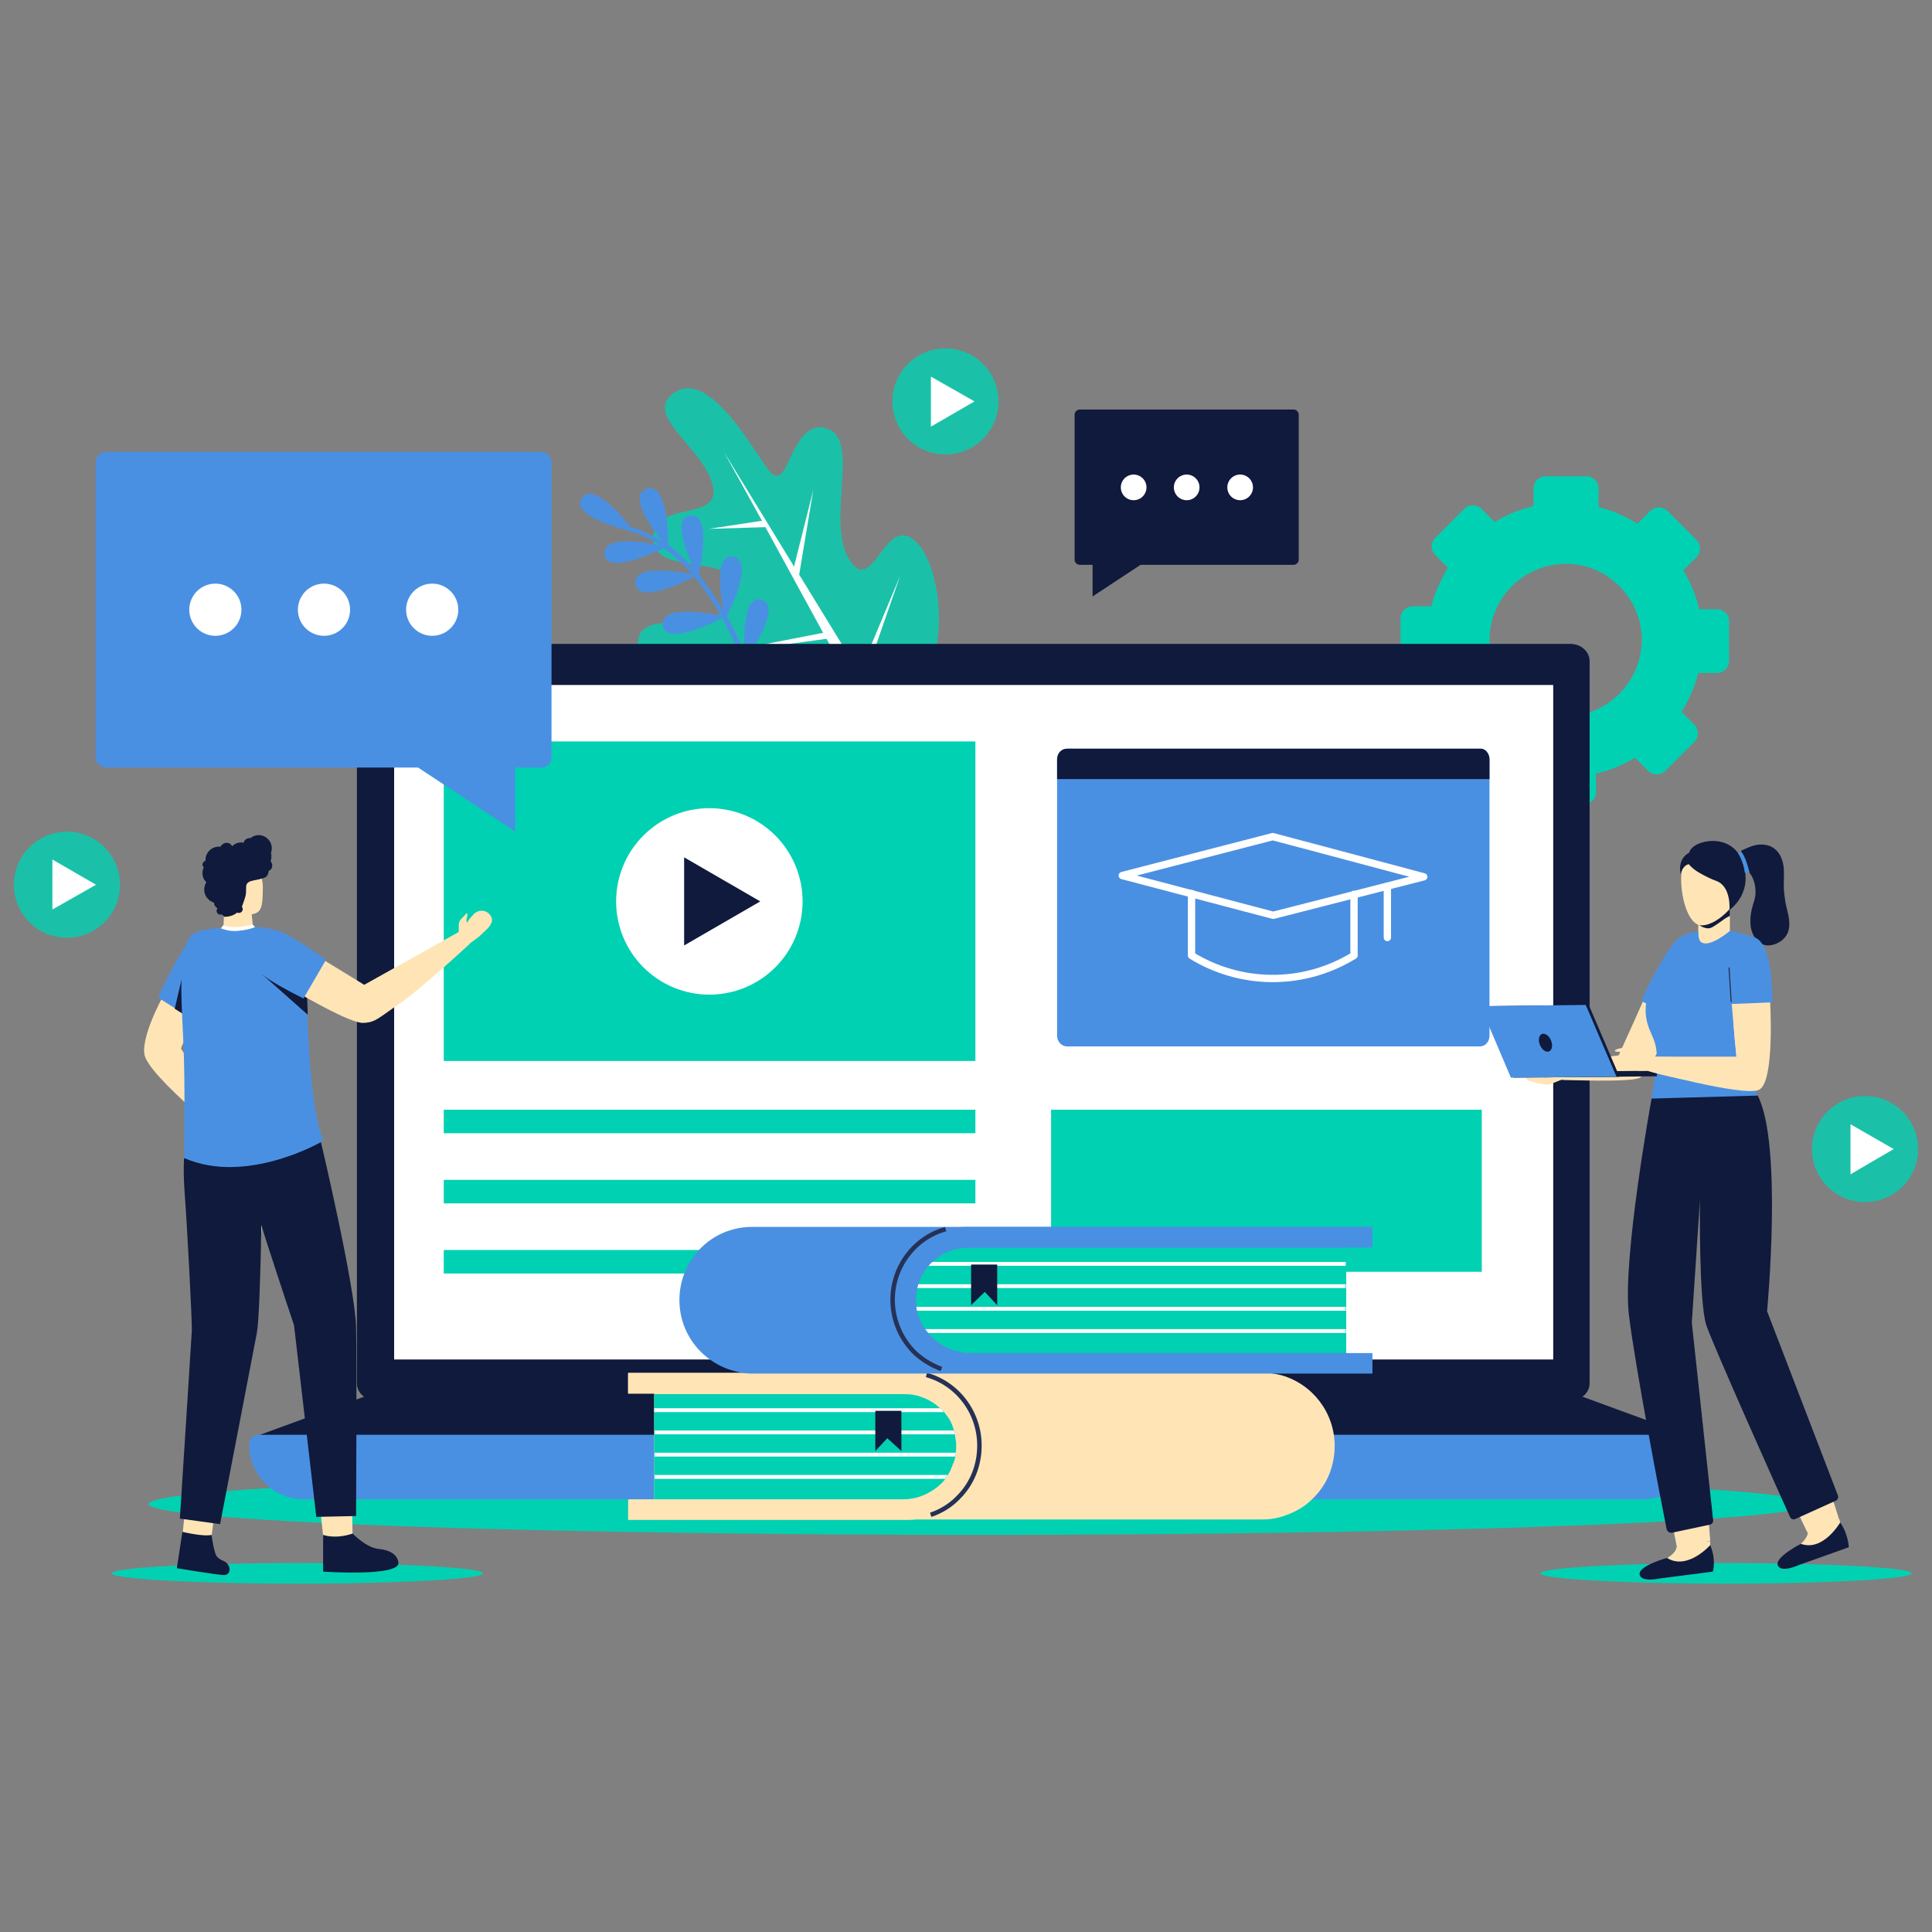 <svg xmlns="http://www.w3.org/2000/svg" xmlns:xlink="http://www.w3.org/1999/xlink" width="500" zoomAndPan="magnify" viewBox="0 0 375 375" height="500" preserveAspectRatio="xMidYMid meet" version="1.0"><rect x="0" y="0" width="375" height="375" fill="#808080" stroke="none"/><defs><filter x="0%" y="0%" width="100%" height="100%" id="cce32b5f8a"><feColorMatrix values="0 0 0 0 1 0 0 0 0 1 0 0 0 0 1 0 0 0 1 0" color-interpolation-filters="sRGB"/></filter><clipPath id="76dcfe01b2"><path d="M 21 303 L 94 303 L 94 307.609 L 21 307.609 Z M 21 303 " clip-rule="nonzero"/></clipPath><clipPath id="4cb9fc59bd"><path d="M 298 303 L 372 303 L 372 307.609 L 298 307.609 Z M 298 303 " clip-rule="nonzero"/></clipPath><mask id="9f8dc1ff07"><g filter="url(#cce32b5f8a)"><rect x="-37.5" width="450" fill="#000000" y="-37.5" height="450" fill-opacity="0.8"/></g></mask><clipPath id="00dac769c7"><path d="M 0.359 1 L 59.641 1 L 59.641 70.48 L 0.359 70.48 Z M 0.359 1 " clip-rule="nonzero"/></clipPath><clipPath id="30a5463304"><rect x="0" width="60" y="0" height="71"/></clipPath><clipPath id="20c5258862"><path d="M 172 67.609 L 195 67.609 L 195 89 L 172 89 Z M 172 67.609 " clip-rule="nonzero"/></clipPath><mask id="a6257683b8"><g filter="url(#cce32b5f8a)"><rect x="-37.5" width="450" fill="#000000" y="-37.5" height="450" fill-opacity="0.8"/></g></mask><clipPath id="5b9f228bab"><path d="M 1 0.609 L 22 0.609 L 22 21.801 L 1 21.801 Z M 1 0.609 " clip-rule="nonzero"/></clipPath><clipPath id="dc6c813026"><rect x="0" width="23" y="0" height="22"/></clipPath><clipPath id="4493ba246e"><path d="M 2.699 160 L 24 160 L 24 183 L 2.699 183 Z M 2.699 160 " clip-rule="nonzero"/></clipPath><mask id="33409d6737"><g filter="url(#cce32b5f8a)"><rect x="-37.5" width="450" fill="#000000" y="-37.5" height="450" fill-opacity="0.8"/></g></mask><clipPath id="b374f006b1"><path d="M 0.699 1 L 22 1 L 22 22.641 L 0.699 22.641 Z M 0.699 1 " clip-rule="nonzero"/></clipPath><clipPath id="abb333cd0d"><rect x="0" width="22" y="0" height="23"/></clipPath><clipPath id="2e1c668b8c"><path d="M 350 212 L 372.449 212 L 372.449 234 L 350 234 Z M 350 212 " clip-rule="nonzero"/></clipPath><mask id="809b74d7a8"><g filter="url(#cce32b5f8a)"><rect x="-37.5" width="450" fill="#000000" y="-37.5" height="450" fill-opacity="0.8"/></g></mask><clipPath id="4a051c4f17"><path d="M 1 0.398 L 22.449 0.398 L 22.449 22 L 1 22 Z M 1 0.398 " clip-rule="nonzero"/></clipPath><clipPath id="7bad0de78c"><rect x="0" width="23" y="0" height="22"/></clipPath></defs><path fill="#00d1b2" d="M 351.293 291.934 C 351.293 292.035 351.227 292.133 351.098 292.23 C 350.969 292.328 350.773 292.426 350.516 292.52 C 350.258 292.617 349.934 292.715 349.547 292.812 C 349.16 292.91 348.707 293.004 348.195 293.102 C 347.68 293.199 347.102 293.293 346.461 293.387 C 345.82 293.484 345.117 293.578 344.352 293.672 C 343.582 293.766 342.758 293.855 341.867 293.949 C 340.98 294.043 340.031 294.133 339.02 294.223 C 338.012 294.312 336.941 294.402 335.812 294.492 C 334.684 294.578 333.5 294.668 332.254 294.754 C 331.012 294.84 329.711 294.926 328.355 295.008 C 327 295.094 325.586 295.176 324.121 295.258 C 322.656 295.336 321.137 295.418 319.566 295.496 C 317.992 295.574 316.371 295.652 314.695 295.727 C 313.023 295.805 311.301 295.879 309.527 295.949 C 307.754 296.023 305.938 296.094 304.07 296.16 C 302.207 296.23 300.297 296.297 298.34 296.363 C 296.387 296.43 294.387 296.492 292.348 296.555 C 290.309 296.617 288.23 296.68 286.109 296.738 C 283.992 296.793 281.836 296.852 279.641 296.906 C 277.445 296.961 275.219 297.012 272.953 297.062 C 270.691 297.113 268.398 297.16 266.07 297.207 C 263.742 297.254 261.387 297.297 259 297.34 C 256.617 297.379 254.203 297.422 251.766 297.457 C 249.328 297.496 246.867 297.531 244.383 297.562 C 241.898 297.598 239.395 297.629 236.871 297.656 C 234.344 297.684 231.805 297.711 229.242 297.734 C 226.684 297.758 224.109 297.777 221.523 297.797 C 218.934 297.816 216.336 297.832 213.727 297.848 C 211.117 297.863 208.5 297.875 205.871 297.883 C 203.246 297.895 200.617 297.902 197.98 297.906 C 195.348 297.91 192.707 297.914 190.07 297.914 C 187.434 297.914 184.797 297.91 182.16 297.906 C 179.523 297.902 176.895 297.895 174.27 297.883 C 171.641 297.875 169.023 297.863 166.414 297.848 C 163.805 297.832 161.207 297.816 158.617 297.797 C 156.031 297.777 153.457 297.758 150.898 297.734 C 148.336 297.711 145.797 297.684 143.27 297.656 C 140.746 297.629 138.242 297.598 135.758 297.562 C 133.273 297.531 130.812 297.496 128.375 297.457 C 125.938 297.422 123.523 297.379 121.141 297.34 C 118.754 297.297 116.398 297.254 114.07 297.207 C 111.746 297.16 109.449 297.113 107.188 297.062 C 104.922 297.012 102.695 296.961 100.5 296.906 C 98.309 296.852 96.148 296.793 94.031 296.738 C 91.91 296.68 89.832 296.617 87.793 296.555 C 85.754 296.492 83.754 296.43 81.801 296.363 C 79.844 296.297 77.934 296.23 76.07 296.16 C 74.203 296.094 72.387 296.023 70.613 295.949 C 68.84 295.879 67.117 295.805 65.445 295.727 C 63.77 295.652 62.148 295.574 60.574 295.496 C 59.004 295.418 57.484 295.336 56.02 295.258 C 54.555 295.176 53.141 295.094 51.785 295.008 C 50.43 294.926 49.129 294.84 47.887 294.754 C 46.641 294.668 45.457 294.578 44.328 294.492 C 43.199 294.402 42.129 294.312 41.121 294.223 C 40.113 294.133 39.16 294.043 38.273 293.949 C 37.383 293.855 36.559 293.766 35.789 293.672 C 35.023 293.578 34.32 293.484 33.68 293.387 C 33.039 293.293 32.461 293.199 31.945 293.102 C 31.434 293.004 30.98 292.91 30.594 292.812 C 30.207 292.715 29.883 292.617 29.625 292.52 C 29.367 292.426 29.172 292.328 29.043 292.23 C 28.914 292.133 28.848 292.035 28.848 291.934 C 28.848 291.836 28.914 291.738 29.043 291.641 C 29.172 291.543 29.367 291.445 29.625 291.352 C 29.883 291.254 30.207 291.156 30.594 291.059 C 30.98 290.961 31.434 290.867 31.945 290.77 C 32.461 290.672 33.039 290.578 33.68 290.484 C 34.32 290.387 35.023 290.293 35.793 290.199 C 36.559 290.105 37.383 290.016 38.273 289.922 C 39.164 289.828 40.113 289.738 41.121 289.648 C 42.129 289.559 43.199 289.469 44.328 289.379 C 45.457 289.293 46.641 289.203 47.887 289.117 C 49.129 289.031 50.43 288.945 51.785 288.863 C 53.141 288.777 54.555 288.695 56.02 288.613 C 57.484 288.535 59.004 288.453 60.574 288.375 C 62.148 288.297 63.77 288.219 65.445 288.145 C 67.117 288.066 68.84 287.992 70.613 287.922 C 72.387 287.848 74.203 287.777 76.07 287.707 C 77.934 287.641 79.844 287.57 81.801 287.508 C 83.754 287.441 85.754 287.379 87.793 287.316 C 89.832 287.254 91.91 287.191 94.031 287.133 C 96.148 287.074 98.309 287.02 100.5 286.965 C 102.695 286.91 104.922 286.859 107.188 286.809 C 109.449 286.758 111.746 286.711 114.07 286.664 C 116.398 286.617 118.754 286.574 121.141 286.531 C 123.523 286.488 125.938 286.449 128.375 286.414 C 130.812 286.375 133.273 286.34 135.758 286.309 C 138.242 286.273 140.746 286.242 143.27 286.215 C 145.797 286.188 148.336 286.16 150.898 286.137 C 153.457 286.113 156.031 286.094 158.617 286.074 C 161.207 286.055 163.805 286.039 166.414 286.023 C 169.023 286.008 171.641 285.996 174.27 285.988 C 176.895 285.977 179.523 285.969 182.16 285.965 C 184.797 285.961 187.434 285.957 190.07 285.957 C 192.707 285.957 195.348 285.961 197.98 285.965 C 200.617 285.969 203.246 285.977 205.871 285.988 C 208.5 285.996 211.117 286.008 213.727 286.023 C 216.336 286.039 218.934 286.055 221.523 286.074 C 224.109 286.094 226.684 286.113 229.242 286.137 C 231.805 286.16 234.344 286.188 236.871 286.215 C 239.395 286.242 241.898 286.273 244.383 286.309 C 246.867 286.34 249.328 286.375 251.766 286.414 C 254.203 286.449 256.617 286.488 259 286.531 C 261.387 286.574 263.742 286.617 266.07 286.664 C 268.398 286.711 270.691 286.758 272.953 286.809 C 275.219 286.859 277.445 286.91 279.641 286.965 C 281.836 287.02 283.992 287.074 286.109 287.133 C 288.23 287.191 290.309 287.254 292.348 287.316 C 294.387 287.375 296.387 287.441 298.34 287.508 C 300.297 287.57 302.207 287.641 304.07 287.707 C 305.938 287.777 307.758 287.848 309.527 287.922 C 311.301 287.992 313.023 288.066 314.695 288.145 C 316.371 288.219 317.992 288.297 319.566 288.375 C 321.137 288.453 322.656 288.535 324.121 288.613 C 325.586 288.695 327 288.777 328.355 288.863 C 329.711 288.945 331.012 289.031 332.254 289.117 C 333.5 289.203 334.684 289.293 335.812 289.379 C 336.941 289.469 338.012 289.559 339.02 289.648 C 340.031 289.738 340.98 289.828 341.867 289.922 C 342.758 290.016 343.582 290.105 344.352 290.199 C 345.117 290.293 345.82 290.387 346.461 290.484 C 347.102 290.578 347.68 290.672 348.195 290.77 C 348.707 290.867 349.16 290.961 349.547 291.059 C 349.934 291.156 350.258 291.254 350.516 291.348 C 350.773 291.445 350.969 291.543 351.098 291.641 C 351.227 291.738 351.293 291.836 351.293 291.934 Z M 351.293 291.934 " fill-opacity="1" fill-rule="nonzero"/><g clip-path="url(#76dcfe01b2)"><path fill="#00d1b2" d="M 93.77 305.383 C 93.77 305.449 93.711 305.516 93.598 305.578 C 93.48 305.645 93.309 305.711 93.078 305.773 C 92.848 305.836 92.559 305.898 92.219 305.961 C 91.875 306.023 91.477 306.086 91.027 306.148 C 90.574 306.207 90.07 306.266 89.516 306.324 C 88.957 306.383 88.352 306.438 87.695 306.492 C 87.043 306.547 86.34 306.598 85.59 306.648 C 84.844 306.699 84.051 306.746 83.215 306.793 C 82.383 306.84 81.508 306.883 80.598 306.926 C 79.684 306.965 78.738 307.004 77.758 307.043 C 76.773 307.078 75.766 307.109 74.723 307.141 C 73.684 307.172 72.617 307.199 71.527 307.227 C 70.438 307.25 69.328 307.273 68.199 307.293 C 67.07 307.309 65.926 307.324 64.77 307.34 C 63.609 307.352 62.445 307.359 61.27 307.367 C 60.098 307.375 58.918 307.375 57.738 307.375 C 56.559 307.375 55.383 307.375 54.207 307.367 C 53.035 307.359 51.867 307.352 50.711 307.34 C 49.555 307.324 48.41 307.309 47.281 307.293 C 46.152 307.273 45.043 307.25 43.949 307.227 C 42.859 307.199 41.797 307.172 40.754 307.141 C 39.715 307.109 38.703 307.078 37.723 307.043 C 36.742 307.004 35.793 306.965 34.883 306.926 C 33.969 306.883 33.098 306.84 32.262 306.793 C 31.43 306.746 30.637 306.699 29.887 306.648 C 29.141 306.598 28.438 306.547 27.781 306.492 C 27.125 306.438 26.52 306.383 25.965 306.324 C 25.406 306.266 24.902 306.207 24.453 306.148 C 24 306.086 23.602 306.023 23.262 305.961 C 22.918 305.898 22.633 305.836 22.402 305.773 C 22.172 305.711 22 305.645 21.883 305.578 C 21.766 305.516 21.711 305.449 21.711 305.383 C 21.711 305.32 21.766 305.254 21.883 305.188 C 22 305.125 22.172 305.059 22.402 304.996 C 22.633 304.934 22.918 304.867 23.262 304.805 C 23.602 304.742 24 304.684 24.453 304.621 C 24.902 304.562 25.406 304.504 25.965 304.445 C 26.52 304.387 27.125 304.332 27.781 304.277 C 28.438 304.223 29.141 304.172 29.887 304.121 C 30.637 304.07 31.43 304.023 32.262 303.977 C 33.098 303.93 33.969 303.887 34.883 303.844 C 35.793 303.805 36.742 303.766 37.723 303.727 C 38.703 303.691 39.715 303.656 40.754 303.629 C 41.797 303.598 42.859 303.57 43.949 303.543 C 45.043 303.52 46.152 303.496 47.281 303.477 C 48.41 303.457 49.555 303.441 50.711 303.43 C 51.867 303.418 53.035 303.406 54.207 303.402 C 55.383 303.395 56.559 303.391 57.738 303.391 C 58.918 303.391 60.098 303.395 61.27 303.402 C 62.445 303.406 63.609 303.418 64.77 303.43 C 65.926 303.441 67.07 303.457 68.199 303.477 C 69.328 303.496 70.438 303.52 71.527 303.543 C 72.617 303.57 73.684 303.598 74.723 303.629 C 75.766 303.656 76.773 303.691 77.758 303.727 C 78.738 303.766 79.684 303.805 80.598 303.844 C 81.508 303.887 82.383 303.93 83.215 303.977 C 84.051 304.023 84.844 304.07 85.59 304.121 C 86.34 304.172 87.043 304.223 87.695 304.277 C 88.352 304.332 88.957 304.387 89.516 304.445 C 90.07 304.504 90.574 304.562 91.027 304.621 C 91.477 304.684 91.875 304.742 92.219 304.805 C 92.559 304.867 92.848 304.934 93.078 304.996 C 93.309 305.059 93.48 305.125 93.598 305.188 C 93.711 305.254 93.77 305.32 93.77 305.383 Z M 93.77 305.383 " fill-opacity="1" fill-rule="nonzero"/></g><g clip-path="url(#4cb9fc59bd)"><path fill="#00d1b2" d="M 371.051 305.383 C 371.051 305.449 370.992 305.516 370.879 305.578 C 370.762 305.645 370.59 305.711 370.359 305.773 C 370.129 305.836 369.84 305.898 369.5 305.961 C 369.156 306.023 368.758 306.086 368.309 306.148 C 367.855 306.207 367.352 306.266 366.797 306.324 C 366.238 306.383 365.633 306.438 364.977 306.492 C 364.324 306.547 363.621 306.598 362.871 306.648 C 362.125 306.699 361.332 306.746 360.496 306.793 C 359.664 306.84 358.789 306.883 357.879 306.926 C 356.965 306.965 356.02 307.004 355.039 307.043 C 354.055 307.078 353.047 307.109 352.004 307.141 C 350.965 307.172 349.898 307.199 348.809 307.227 C 347.719 307.25 346.609 307.273 345.48 307.293 C 344.352 307.309 343.207 307.324 342.051 307.34 C 340.891 307.352 339.727 307.359 338.551 307.367 C 337.379 307.375 336.199 307.375 335.02 307.375 C 333.84 307.375 332.664 307.375 331.488 307.367 C 330.316 307.359 329.148 307.352 327.992 307.34 C 326.836 307.324 325.691 307.309 324.562 307.293 C 323.434 307.273 322.324 307.25 321.23 307.227 C 320.141 307.199 319.078 307.172 318.035 307.141 C 316.996 307.109 315.984 307.078 315.004 307.043 C 314.023 307.004 313.074 306.965 312.164 306.926 C 311.25 306.883 310.379 306.84 309.543 306.793 C 308.711 306.746 307.918 306.699 307.168 306.648 C 306.422 306.598 305.719 306.547 305.062 306.492 C 304.406 306.438 303.801 306.383 303.246 306.324 C 302.688 306.266 302.184 306.207 301.734 306.148 C 301.281 306.086 300.883 306.023 300.543 305.961 C 300.199 305.898 299.914 305.836 299.684 305.773 C 299.453 305.711 299.281 305.645 299.164 305.578 C 299.047 305.516 298.992 305.449 298.992 305.383 C 298.992 305.32 299.047 305.254 299.164 305.188 C 299.281 305.125 299.453 305.059 299.684 304.996 C 299.914 304.934 300.199 304.867 300.543 304.805 C 300.883 304.742 301.281 304.684 301.734 304.621 C 302.184 304.562 302.688 304.504 303.246 304.445 C 303.801 304.387 304.406 304.332 305.062 304.277 C 305.719 304.223 306.422 304.172 307.168 304.121 C 307.918 304.07 308.711 304.023 309.543 303.977 C 310.379 303.93 311.25 303.887 312.164 303.844 C 313.074 303.805 314.023 303.766 315.004 303.727 C 315.984 303.691 316.996 303.656 318.035 303.629 C 319.078 303.598 320.141 303.57 321.23 303.543 C 322.324 303.52 323.434 303.496 324.562 303.477 C 325.691 303.457 326.836 303.441 327.992 303.43 C 329.148 303.418 330.316 303.406 331.488 303.402 C 332.664 303.395 333.84 303.391 335.02 303.391 C 336.199 303.391 337.379 303.395 338.551 303.402 C 339.727 303.406 340.891 303.418 342.051 303.43 C 343.207 303.441 344.352 303.457 345.48 303.477 C 346.609 303.496 347.719 303.52 348.809 303.543 C 349.898 303.57 350.965 303.598 352.004 303.629 C 353.047 303.656 354.055 303.691 355.039 303.727 C 356.02 303.766 356.965 303.805 357.879 303.844 C 358.789 303.887 359.664 303.93 360.496 303.977 C 361.332 304.023 362.125 304.07 362.871 304.121 C 363.621 304.172 364.324 304.223 364.977 304.277 C 365.633 304.332 366.238 304.387 366.797 304.445 C 367.352 304.504 367.855 304.562 368.309 304.621 C 368.758 304.684 369.156 304.742 369.5 304.805 C 369.84 304.867 370.129 304.934 370.359 304.996 C 370.59 305.059 370.762 305.125 370.879 305.188 C 370.992 305.254 371.051 305.32 371.051 305.383 Z M 371.051 305.383 " fill-opacity="1" fill-rule="nonzero"/></g><g mask="url(#9f8dc1ff07)"><g transform="matrix(1, 0, 0, 1, 123, 74)"><g clip-path="url(#30a5463304)"><g clip-path="url(#00dac769c7)"><path fill="#00d1b2" d="M 38.016 9.395 C 43.824 12.051 37.266 27.574 41.914 34.715 C 46.566 41.855 48.723 25.414 54.785 31.145 C 58.27 34.465 60.68 44.426 58.27 53.973 C 55.449 65.266 43.91 72.156 32.535 69.746 C 20.828 67.258 0.074 59.371 0.82 50.488 C 1.484 42.934 17.758 51.234 19.418 40.691 C 20.664 33.055 4.141 38.117 3.809 30.812 C 3.395 22.758 17.094 27.574 15.352 20.27 C 13.605 12.965 2.234 6.902 7.379 2.586 C 12.527 -1.73 18.754 6.406 22.488 11.883 C 26.309 17.363 27.055 19.273 28.633 17.945 C 30.375 16.531 32.203 6.738 38.016 9.395 " fill-opacity="1" fill-rule="nonzero"/></g></g></g></g><path fill="#ffffff" d="M 174.711 111.785 L 166.824 130.633 L 155.121 111.535 L 157.859 95.098 L 154.125 109.961 L 140.508 87.711 L 147.898 101.078 L 137.602 102.652 L 148.562 102.32 L 159.77 122.828 L 138.102 127.062 L 160.434 123.988 L 167.738 137.438 L 170.145 136.109 L 167.656 132.043 Z M 174.711 111.785 " fill-opacity="1" fill-rule="nonzero"/><path fill="#4a90e2" d="M 128.473 105.062 C 125.234 102.902 122.824 102.406 122.41 102.32 C 120.5 99.914 115.105 93.605 112.945 96.676 C 110.789 99.746 118.922 102.238 121.914 102.984 C 121.996 103.07 122.078 103.152 122.16 103.152 C 122.16 103.152 124.57 103.484 128.055 105.809 C 124.984 105.145 117.016 103.898 117.348 107.551 C 117.68 111.621 126.895 107.301 128.887 106.391 C 130.133 107.301 131.461 108.465 132.871 109.875 C 133.367 110.375 133.785 110.871 134.281 111.453 C 131.375 110.871 122.91 109.543 123.324 113.281 C 123.738 117.348 132.621 113.031 134.781 111.953 C 136.441 113.945 138.184 116.434 139.926 119.508 C 137.355 119.008 128.305 117.348 128.637 121.332 C 129.051 125.402 138.184 121 140.176 120.004 C 141.34 122.164 142.582 124.652 143.746 127.477 C 141.254 126.73 132.371 124.156 132.371 128.141 C 132.371 132.207 141.918 128.723 143.996 127.973 C 144.91 130.215 145.82 132.625 146.652 135.281 C 144.41 134.449 135.277 131.297 135.113 135.281 C 134.863 139.43 144.91 136.277 146.816 135.613 C 147.566 138.02 148.312 140.594 148.977 143.332 C 146.734 142.504 137.602 139.348 137.438 143.332 C 137.188 147.484 147.066 144.328 149.059 143.664 C 149.473 145.492 149.891 147.316 150.305 149.309 C 150.387 149.559 150.555 149.641 150.719 149.641 C 150.719 149.641 150.805 149.641 150.805 149.641 C 151.051 149.559 151.219 149.395 151.137 149.145 C 150.719 147.152 150.305 145.242 149.891 143.5 C 151.469 142.418 159.934 136.359 156.613 133.785 C 153.375 131.379 150.473 140.594 149.805 143 C 149.141 140.18 148.395 137.52 147.566 135.113 C 149.723 133.621 157.113 128.059 153.957 125.648 C 150.969 123.41 148.23 131.211 147.316 134.285 C 146.57 131.875 145.738 129.719 144.91 127.641 C 146.238 125.816 151.715 117.598 147.812 116.434 C 144.328 115.355 144.328 123.41 144.492 126.645 C 143.414 123.988 142.25 121.664 141.09 119.59 C 142.168 117.516 146.32 108.715 142.25 108.051 C 138.684 107.469 139.762 115.188 140.426 118.512 C 138.766 115.688 137.105 113.363 135.609 111.453 C 136.191 109.047 138.02 99.746 134.031 100.082 C 130.547 100.414 133.121 106.969 134.531 110.207 C 134.199 109.875 133.949 109.543 133.617 109.211 C 132.207 107.801 130.879 106.637 129.715 105.727 C 129.715 103.484 129.469 93.605 125.566 94.852 C 121.828 96.012 126.395 102.406 128.473 105.062 Z M 128.473 105.062 " fill-opacity="1" fill-rule="nonzero"/><path fill="#00d1b2" d="M 333.277 118.262 L 329.789 118.262 C 329.211 115.523 328.129 113.031 326.719 110.707 L 329.293 108.133 C 330.207 107.219 330.207 105.727 329.293 104.812 L 323.648 99.168 C 322.734 98.254 321.238 98.254 320.328 99.168 L 317.836 101.656 C 315.512 100.246 313.02 99.082 310.281 98.418 L 310.281 94.766 C 310.281 93.523 309.203 92.441 307.957 92.441 L 299.988 92.441 C 298.742 92.441 297.664 93.523 297.664 94.766 L 297.664 98.254 C 294.922 98.836 292.434 99.914 290.109 101.324 L 287.535 98.75 C 286.621 97.84 285.125 97.84 284.215 98.75 L 278.566 104.398 C 277.656 105.309 277.656 106.805 278.566 107.719 L 281.059 110.207 C 279.648 112.531 278.484 115.023 277.82 117.68 L 274.168 117.68 C 272.922 117.68 271.844 118.758 271.844 120.004 L 271.844 127.973 C 271.844 129.219 272.922 130.297 274.168 130.297 L 277.656 130.297 C 278.234 133.039 279.316 135.527 280.727 137.852 L 278.152 140.426 C 277.238 141.34 277.238 142.836 278.152 143.746 L 283.797 149.395 C 284.711 150.305 286.207 150.305 287.117 149.395 L 289.609 146.902 C 291.934 148.312 294.426 149.477 297.164 150.141 L 297.164 153.793 C 297.164 155.039 298.242 156.117 299.488 156.117 L 307.457 156.117 C 308.703 156.117 309.781 155.039 309.781 153.793 L 309.781 150.141 C 312.523 149.559 315.012 148.48 317.336 147.07 L 319.91 149.641 C 320.824 150.555 322.32 150.555 323.23 149.641 L 328.879 143.996 C 329.789 143.082 329.789 141.59 328.879 140.676 L 326.387 138.184 C 327.797 135.859 328.961 133.371 329.625 130.633 L 333.277 130.633 C 334.523 130.633 335.602 129.551 335.602 128.305 L 335.602 120.336 C 335.602 119.258 334.523 118.262 333.277 118.262 Z M 303.887 139.016 C 295.754 139.016 289.113 132.375 289.113 124.238 C 289.113 115.77 296.25 108.965 304.887 109.461 C 312.273 109.961 318.168 115.938 318.664 123.324 C 319.082 131.875 312.273 139.016 303.887 139.016 Z M 303.887 139.016 " fill-opacity="1" fill-rule="nonzero"/><path fill="#0f1a3c" d="M 328.461 278.902 L 49.355 278.902 L 72.02 270.602 L 305.797 270.602 Z M 328.461 278.902 " fill-opacity="1" fill-rule="nonzero"/><path fill="#0f1a3c" d="M 308.539 128.305 L 308.539 268.523 C 308.539 270.352 306.879 271.844 304.801 271.844 L 73.016 271.844 C 70.938 271.844 69.277 270.352 69.277 268.523 L 69.277 128.305 C 69.277 126.48 70.938 124.984 73.016 124.984 L 304.801 124.984 C 306.879 124.984 308.539 126.48 308.539 128.305 Z M 308.539 128.305 " fill-opacity="1" fill-rule="nonzero"/><path fill="#ffffff" d="M 301.398 263.875 L 76.5 263.875 L 76.5 132.957 L 301.48 132.957 L 301.48 263.875 Z M 301.398 263.875 " fill-opacity="1" fill-rule="nonzero"/><path fill="#4a90e2" d="M 318.832 291.023 L 58.984 291.023 C 53.09 291.023 48.359 286.289 48.359 280.395 C 48.359 279.316 49.188 278.488 50.27 278.488 L 327.633 278.488 C 328.711 278.488 329.543 279.316 329.543 280.395 C 329.457 286.207 324.727 291.023 318.832 291.023 Z M 318.832 291.023 " fill-opacity="1" fill-rule="nonzero"/><g clip-path="url(#20c5258862)"><g mask="url(#a6257683b8)"><g transform="matrix(1, 0, 0, 1, 172, 67)"><g clip-path="url(#dc6c813026)"><g clip-path="url(#5b9f228bab)"><path fill="#00d1b2" d="M 21.805 10.914 C 21.805 11.59 21.742 12.258 21.609 12.922 C 21.477 13.586 21.281 14.23 21.023 14.855 C 20.766 15.477 20.445 16.07 20.07 16.633 C 19.695 17.195 19.27 17.715 18.793 18.195 C 18.312 18.672 17.793 19.098 17.23 19.473 C 16.668 19.848 16.074 20.168 15.453 20.426 C 14.828 20.684 14.184 20.879 13.52 21.012 C 12.855 21.141 12.188 21.207 11.512 21.207 C 10.836 21.207 10.168 21.141 9.504 21.012 C 8.84 20.879 8.195 20.684 7.574 20.426 C 6.949 20.168 6.355 19.848 5.793 19.473 C 5.23 19.098 4.711 18.672 4.234 18.191 C 3.754 17.715 3.328 17.195 2.953 16.633 C 2.578 16.07 2.262 15.477 2 14.855 C 1.742 14.23 1.547 13.586 1.414 12.922 C 1.285 12.258 1.219 11.59 1.219 10.914 C 1.219 10.238 1.285 9.57 1.414 8.906 C 1.547 8.242 1.742 7.598 2 6.977 C 2.262 6.352 2.578 5.758 2.953 5.195 C 3.328 4.633 3.754 4.113 4.234 3.637 C 4.711 3.156 5.23 2.73 5.793 2.355 C 6.355 1.98 6.949 1.664 7.574 1.402 C 8.195 1.145 8.84 0.949 9.504 0.816 C 10.168 0.688 10.836 0.621 11.512 0.621 C 12.188 0.621 12.855 0.688 13.52 0.816 C 14.184 0.949 14.828 1.145 15.453 1.402 C 16.074 1.664 16.668 1.98 17.23 2.355 C 17.793 2.73 18.312 3.156 18.793 3.637 C 19.27 4.113 19.695 4.633 20.07 5.195 C 20.445 5.758 20.766 6.352 21.023 6.977 C 21.281 7.598 21.477 8.242 21.609 8.906 C 21.742 9.57 21.805 10.238 21.805 10.914 Z M 21.805 10.914 " fill-opacity="1" fill-rule="nonzero"/></g></g></g></g></g><path fill="#ffffff" d="M 189.156 77.914 L 180.688 73.098 L 180.688 82.812 Z M 189.156 77.914 " fill-opacity="1" fill-rule="nonzero"/><g clip-path="url(#4493ba246e)"><g mask="url(#33409d6737)"><g transform="matrix(1, 0, 0, 1, 2, 160)"><g clip-path="url(#abb333cd0d)"><g clip-path="url(#b374f006b1)"><path fill="#00d1b2" d="M 21.285 11.727 C 21.285 12.402 21.219 13.07 21.09 13.734 C 20.957 14.395 20.762 15.039 20.504 15.664 C 20.246 16.289 19.926 16.883 19.551 17.445 C 19.176 18.008 18.75 18.527 18.273 19.004 C 17.793 19.48 17.273 19.91 16.711 20.285 C 16.148 20.66 15.555 20.977 14.934 21.234 C 14.309 21.496 13.664 21.691 13 21.82 C 12.336 21.953 11.668 22.02 10.992 22.02 C 10.316 22.02 9.648 21.953 8.984 21.82 C 8.32 21.691 7.676 21.496 7.055 21.234 C 6.43 20.977 5.836 20.66 5.273 20.285 C 4.711 19.91 4.191 19.48 3.715 19.004 C 3.234 18.527 2.809 18.008 2.434 17.445 C 2.059 16.883 1.742 16.289 1.48 15.664 C 1.223 15.039 1.027 14.395 0.895 13.734 C 0.766 13.07 0.699 12.402 0.699 11.727 C 0.699 11.051 0.766 10.379 0.895 9.715 C 1.027 9.055 1.223 8.41 1.48 7.785 C 1.742 7.16 2.059 6.566 2.434 6.004 C 2.809 5.445 3.234 4.922 3.715 4.445 C 4.191 3.969 4.711 3.543 5.273 3.164 C 5.836 2.789 6.43 2.473 7.055 2.215 C 7.676 1.957 8.32 1.762 8.984 1.629 C 9.648 1.496 10.316 1.43 10.992 1.43 C 11.668 1.43 12.336 1.496 13 1.629 C 13.664 1.762 14.309 1.957 14.934 2.215 C 15.555 2.473 16.148 2.789 16.711 3.164 C 17.273 3.543 17.793 3.969 18.273 4.445 C 18.75 4.922 19.176 5.445 19.551 6.004 C 19.926 6.566 20.246 7.16 20.504 7.785 C 20.762 8.41 20.957 9.055 21.09 9.715 C 21.219 10.379 21.285 11.051 21.285 11.727 Z M 21.285 11.727 " fill-opacity="1" fill-rule="nonzero"/></g></g></g></g></g><path fill="#ffffff" d="M 18.637 171.727 L 10.168 166.828 L 10.168 176.539 Z M 18.637 171.727 " fill-opacity="1" fill-rule="nonzero"/><g clip-path="url(#2e1c668b8c)"><g mask="url(#809b74d7a8)"><g transform="matrix(1, 0, 0, 1, 350, 212)"><g clip-path="url(#7bad0de78c)"><g clip-path="url(#4a051c4f17)"><path fill="#00d1b2" d="M 22.297 11.031 C 22.297 11.707 22.23 12.375 22.098 13.039 C 21.965 13.703 21.77 14.344 21.512 14.969 C 21.254 15.594 20.938 16.188 20.562 16.75 C 20.184 17.312 19.758 17.832 19.281 18.309 C 18.801 18.789 18.281 19.215 17.719 19.59 C 17.16 19.965 16.566 20.281 15.941 20.539 C 15.316 20.801 14.672 20.996 14.008 21.125 C 13.348 21.258 12.676 21.324 12 21.324 C 11.324 21.324 10.656 21.258 9.992 21.125 C 9.332 20.996 8.688 20.801 8.062 20.539 C 7.438 20.281 6.844 19.965 6.281 19.59 C 5.719 19.215 5.199 18.789 4.723 18.309 C 4.246 17.832 3.816 17.312 3.441 16.75 C 3.066 16.188 2.75 15.594 2.492 14.969 C 2.23 14.344 2.035 13.703 1.906 13.039 C 1.773 12.375 1.707 11.707 1.707 11.031 C 1.707 10.355 1.773 9.684 1.906 9.023 C 2.035 8.359 2.23 7.715 2.492 7.09 C 2.75 6.465 3.066 5.875 3.441 5.312 C 3.816 4.75 4.246 4.23 4.723 3.75 C 5.199 3.273 5.719 2.848 6.281 2.473 C 6.844 2.094 7.438 1.777 8.062 1.52 C 8.688 1.262 9.332 1.066 9.992 0.934 C 10.656 0.801 11.324 0.734 12 0.734 C 12.676 0.734 13.348 0.801 14.008 0.934 C 14.672 1.066 15.316 1.262 15.941 1.52 C 16.566 1.777 17.16 2.094 17.719 2.473 C 18.281 2.848 18.801 3.273 19.281 3.75 C 19.758 4.23 20.184 4.75 20.562 5.312 C 20.938 5.875 21.254 6.465 21.512 7.09 C 21.77 7.715 21.965 8.359 22.098 9.023 C 22.23 9.684 22.297 10.355 22.297 11.031 Z M 22.297 11.031 " fill-opacity="1" fill-rule="nonzero"/></g></g></g></g></g><path fill="#ffffff" d="M 367.562 223.031 L 359.18 218.215 L 359.18 227.93 Z M 367.562 223.031 " fill-opacity="1" fill-rule="nonzero"/><path fill="#4a90e2" d="M 289.109 147.402 L 289.109 201.031 C 289.109 202.191 288.281 203.105 287.285 203.105 L 207.09 203.105 C 206.094 203.105 205.18 202.191 205.18 201.031 L 205.18 147.402 C 205.18 146.238 206.012 145.324 207.09 145.324 L 287.285 145.324 C 288.281 145.242 289.109 146.238 289.109 147.402 Z M 289.109 147.402 " fill-opacity="1" fill-rule="nonzero"/><path fill="#0f1a3c" d="M 289.109 147.402 L 289.109 151.219 L 205.18 151.219 L 205.18 147.402 C 205.18 146.238 206.012 145.324 207.09 145.324 L 287.285 145.324 C 288.281 145.242 289.109 146.238 289.109 147.402 Z M 289.109 147.402 " fill-opacity="1" fill-rule="nonzero"/><path stroke-linecap="round" transform="matrix(0.83, 0, 0, 0.83, -20.049, -20.047)" fill="none" stroke-linejoin="round" d="M 340.802 233.298 L 340.802 247.602 L 340.101 248.002 C 328.502 254.801 314.198 254.599 302.802 247.602 L 302.802 233.101 " stroke="#ffffff" stroke-width="1.711" stroke-opacity="1" stroke-miterlimit="10"/><path stroke-linecap="round" transform="matrix(0.83, 0, 0, 0.83, -20.049, -20.047)" fill="none" stroke-linejoin="round" d="M 321.901 238.201 L 286.601 228.899 L 321.802 219.799 L 357.101 229.2 Z M 321.901 238.201 " stroke="#ffffff" stroke-width="1.711" stroke-opacity="1" stroke-miterlimit="10"/><path stroke-linecap="round" transform="matrix(0.83, 0, 0, 0.83, -20.049, -20.047)" fill="none" stroke-linejoin="round" d="M 348.598 231.402 L 348.598 243.4 " stroke="#ffffff" stroke-width="1.711" stroke-opacity="1" stroke-miterlimit="10"/><path fill="#00d1b2" d="M 86.133 143.914 L 189.324 143.914 L 189.324 205.93 L 86.133 205.93 Z M 86.133 143.914 " fill-opacity="1" fill-rule="nonzero"/><path fill="#ffffff" d="M 155.785 174.961 C 155.785 175.555 155.754 176.148 155.695 176.738 C 155.637 177.328 155.551 177.91 155.438 178.492 C 155.32 179.074 155.176 179.648 155.004 180.215 C 154.832 180.785 154.633 181.34 154.406 181.887 C 154.18 182.438 153.926 182.973 153.648 183.492 C 153.367 184.016 153.062 184.523 152.734 185.016 C 152.406 185.512 152.051 185.984 151.676 186.445 C 151.301 186.902 150.902 187.34 150.484 187.762 C 150.062 188.18 149.625 188.578 149.168 188.953 C 148.707 189.328 148.234 189.68 147.742 190.012 C 147.246 190.34 146.738 190.645 146.219 190.922 C 145.695 191.203 145.16 191.457 144.613 191.684 C 144.062 191.91 143.508 192.109 142.941 192.281 C 142.371 192.453 141.797 192.598 141.215 192.711 C 140.637 192.828 140.051 192.914 139.461 192.973 C 138.871 193.031 138.277 193.062 137.688 193.062 C 137.094 193.062 136.5 193.031 135.91 192.973 C 135.32 192.914 134.738 192.828 134.156 192.711 C 133.574 192.598 133 192.453 132.434 192.281 C 131.863 192.109 131.309 191.91 130.762 191.684 C 130.211 191.457 129.676 191.203 129.156 190.922 C 128.633 190.645 128.125 190.34 127.633 190.012 C 127.137 189.68 126.664 189.328 126.203 188.953 C 125.746 188.578 125.309 188.18 124.891 187.762 C 124.469 187.34 124.07 186.902 123.695 186.445 C 123.32 185.984 122.969 185.512 122.637 185.016 C 122.309 184.523 122.004 184.016 121.727 183.492 C 121.445 182.973 121.191 182.438 120.965 181.887 C 120.738 181.34 120.539 180.785 120.367 180.215 C 120.195 179.648 120.051 179.074 119.938 178.492 C 119.82 177.91 119.734 177.328 119.676 176.738 C 119.617 176.148 119.59 175.555 119.59 174.961 C 119.59 174.371 119.617 173.777 119.676 173.188 C 119.734 172.598 119.82 172.012 119.938 171.434 C 120.051 170.852 120.195 170.277 120.367 169.711 C 120.539 169.141 120.738 168.586 120.965 168.035 C 121.191 167.488 121.445 166.953 121.727 166.43 C 122.004 165.91 122.309 165.402 122.637 164.906 C 122.969 164.414 123.32 163.941 123.695 163.48 C 124.07 163.023 124.469 162.586 124.887 162.164 C 125.309 161.746 125.746 161.348 126.203 160.973 C 126.664 160.598 127.137 160.242 127.633 159.914 C 128.125 159.586 128.633 159.281 129.156 159 C 129.676 158.723 130.211 158.469 130.762 158.242 C 131.309 158.016 131.863 157.816 132.434 157.645 C 133 157.473 133.574 157.328 134.156 157.211 C 134.738 157.098 135.32 157.012 135.91 156.953 C 136.5 156.895 137.094 156.863 137.688 156.863 C 138.277 156.863 138.871 156.895 139.461 156.953 C 140.051 157.012 140.637 157.098 141.215 157.211 C 141.797 157.328 142.371 157.473 142.941 157.645 C 143.508 157.816 144.062 158.016 144.613 158.242 C 145.16 158.469 145.695 158.723 146.219 159 C 146.738 159.281 147.246 159.586 147.742 159.914 C 148.234 160.242 148.707 160.598 149.168 160.973 C 149.625 161.348 150.062 161.746 150.484 162.164 C 150.902 162.586 151.301 163.023 151.676 163.48 C 152.051 163.941 152.406 164.414 152.734 164.906 C 153.062 165.402 153.367 165.91 153.648 166.43 C 153.926 166.953 154.18 167.488 154.406 168.035 C 154.633 168.586 154.832 169.141 155.004 169.711 C 155.176 170.277 155.32 170.852 155.438 171.434 C 155.551 172.012 155.637 172.598 155.695 173.188 C 155.754 173.777 155.785 174.371 155.785 174.961 Z M 155.785 174.961 " fill-opacity="1" fill-rule="nonzero"/><path fill="#0f1a3c" d="M 147.566 174.961 L 132.789 166.41 L 132.789 183.512 Z M 147.566 174.961 " fill-opacity="1" fill-rule="nonzero"/><path fill="#00d1b2" d="M 86.133 215.395 L 189.324 215.395 L 189.324 219.957 L 86.133 219.957 Z M 86.133 215.395 " fill-opacity="1" fill-rule="nonzero"/><path fill="#00d1b2" d="M 204.016 215.395 L 287.617 215.395 L 287.617 246.855 L 204.016 246.855 Z M 204.016 215.395 " fill-opacity="1" fill-rule="nonzero"/><path fill="#00d1b2" d="M 86.133 229.008 L 189.324 229.008 L 189.324 233.574 L 86.133 233.574 Z M 86.133 229.008 " fill-opacity="1" fill-rule="nonzero"/><path fill="#00d1b2" d="M 86.133 242.621 L 189.324 242.621 L 189.324 247.188 L 86.133 247.188 Z M 86.133 242.621 " fill-opacity="1" fill-rule="nonzero"/><path fill="#4a90e2" d="M 105.145 148.977 L 20.547 148.977 C 19.469 148.977 18.555 148.066 18.555 146.984 L 18.555 89.703 C 18.555 88.625 19.469 87.711 20.547 87.711 L 105.059 87.711 C 106.141 87.711 107.051 88.625 107.051 89.703 L 107.051 146.984 C 107.051 148.148 106.223 148.977 105.145 148.977 Z M 105.145 148.977 " fill-opacity="1" fill-rule="nonzero"/><path fill="#4a90e2" d="M 99.996 147.402 L 99.996 161.43 L 77.25 146.406 Z M 99.996 147.402 " fill-opacity="1" fill-rule="nonzero"/><path fill="#ffffff" d="M 46.863 118.344 C 46.863 118.676 46.832 119.008 46.766 119.332 C 46.703 119.66 46.605 119.977 46.477 120.281 C 46.352 120.59 46.195 120.883 46.012 121.156 C 45.824 121.434 45.617 121.691 45.379 121.926 C 45.145 122.16 44.891 122.371 44.613 122.555 C 44.336 122.738 44.043 122.895 43.738 123.023 C 43.43 123.148 43.113 123.246 42.789 123.312 C 42.461 123.375 42.133 123.41 41.801 123.41 C 41.469 123.41 41.137 123.375 40.812 123.312 C 40.484 123.246 40.168 123.148 39.863 123.023 C 39.555 122.895 39.262 122.738 38.984 122.555 C 38.711 122.371 38.453 122.16 38.219 121.926 C 37.984 121.691 37.773 121.434 37.59 121.156 C 37.406 120.883 37.25 120.59 37.121 120.281 C 36.992 119.977 36.898 119.66 36.832 119.332 C 36.77 119.008 36.734 118.676 36.734 118.344 C 36.734 118.012 36.77 117.684 36.832 117.355 C 36.898 117.031 36.992 116.715 37.121 116.406 C 37.25 116.098 37.406 115.809 37.59 115.531 C 37.773 115.254 37.984 115 38.219 114.762 C 38.453 114.527 38.711 114.316 38.984 114.133 C 39.262 113.949 39.555 113.793 39.863 113.664 C 40.168 113.539 40.484 113.441 40.812 113.379 C 41.137 113.312 41.469 113.281 41.801 113.281 C 42.133 113.281 42.461 113.312 42.789 113.379 C 43.113 113.441 43.43 113.539 43.738 113.664 C 44.043 113.793 44.336 113.949 44.613 114.133 C 44.891 114.316 45.145 114.527 45.379 114.762 C 45.617 115 45.824 115.254 46.012 115.531 C 46.195 115.809 46.352 116.098 46.477 116.406 C 46.605 116.715 46.703 117.031 46.766 117.355 C 46.832 117.684 46.863 118.012 46.863 118.344 Z M 46.863 118.344 " fill-opacity="1" fill-rule="nonzero"/><path fill="#ffffff" d="M 67.949 118.344 C 67.949 118.676 67.918 119.008 67.852 119.332 C 67.789 119.66 67.691 119.977 67.566 120.281 C 67.438 120.59 67.281 120.883 67.098 121.156 C 66.914 121.434 66.703 121.691 66.469 121.926 C 66.23 122.16 65.977 122.371 65.699 122.555 C 65.422 122.738 65.133 122.895 64.824 123.023 C 64.516 123.148 64.199 123.246 63.875 123.312 C 63.547 123.375 63.219 123.41 62.887 123.41 C 62.555 123.41 62.223 123.375 61.898 123.312 C 61.574 123.246 61.254 123.148 60.949 123.023 C 60.641 122.895 60.348 122.738 60.074 122.555 C 59.797 122.371 59.539 122.16 59.305 121.926 C 59.07 121.691 58.859 121.434 58.676 121.156 C 58.492 120.883 58.336 120.59 58.207 120.281 C 58.082 119.977 57.984 119.66 57.918 119.332 C 57.855 119.008 57.82 118.676 57.82 118.344 C 57.82 118.012 57.855 117.684 57.918 117.355 C 57.984 117.031 58.082 116.715 58.207 116.406 C 58.336 116.098 58.492 115.809 58.676 115.531 C 58.859 115.254 59.07 115 59.305 114.762 C 59.539 114.527 59.797 114.316 60.074 114.133 C 60.348 113.949 60.641 113.793 60.949 113.664 C 61.254 113.539 61.574 113.441 61.898 113.379 C 62.223 113.312 62.555 113.281 62.887 113.281 C 63.219 113.281 63.547 113.312 63.875 113.379 C 64.199 113.441 64.516 113.539 64.824 113.664 C 65.133 113.793 65.422 113.949 65.699 114.133 C 65.977 114.316 66.23 114.527 66.469 114.762 C 66.703 115 66.914 115.254 67.098 115.531 C 67.281 115.809 67.438 116.098 67.566 116.406 C 67.691 116.715 67.789 117.031 67.852 117.355 C 67.918 117.684 67.949 118.012 67.949 118.344 Z M 67.949 118.344 " fill-opacity="1" fill-rule="nonzero"/><path fill="#ffffff" d="M 88.953 118.344 C 88.953 118.676 88.922 119.008 88.855 119.332 C 88.793 119.66 88.695 119.977 88.57 120.281 C 88.441 120.59 88.285 120.883 88.102 121.156 C 87.914 121.434 87.707 121.691 87.473 121.926 C 87.234 122.16 86.98 122.371 86.703 122.555 C 86.426 122.738 86.137 122.895 85.828 123.023 C 85.52 123.148 85.203 123.246 84.879 123.312 C 84.551 123.375 84.223 123.41 83.891 123.41 C 83.559 123.41 83.227 123.375 82.902 123.312 C 82.574 123.246 82.258 123.148 81.953 123.023 C 81.645 122.895 81.352 122.738 81.078 122.555 C 80.801 122.371 80.543 122.16 80.309 121.926 C 80.074 121.691 79.863 121.434 79.68 121.156 C 79.496 120.883 79.34 120.59 79.211 120.281 C 79.086 119.977 78.988 119.66 78.922 119.332 C 78.859 119.008 78.824 118.676 78.824 118.344 C 78.824 118.012 78.859 117.684 78.922 117.355 C 78.988 117.031 79.086 116.715 79.211 116.406 C 79.34 116.098 79.496 115.809 79.68 115.531 C 79.863 115.254 80.074 115 80.309 114.762 C 80.543 114.527 80.801 114.316 81.078 114.133 C 81.352 113.949 81.645 113.793 81.953 113.664 C 82.258 113.539 82.574 113.441 82.902 113.379 C 83.227 113.312 83.559 113.281 83.891 113.281 C 84.223 113.281 84.551 113.312 84.879 113.379 C 85.203 113.441 85.52 113.539 85.828 113.664 C 86.137 113.793 86.426 113.949 86.703 114.133 C 86.98 114.316 87.234 114.527 87.473 114.762 C 87.707 115 87.914 115.254 88.102 115.531 C 88.285 115.809 88.441 116.098 88.57 116.406 C 88.695 116.715 88.793 117.031 88.855 117.355 C 88.922 117.684 88.953 118.012 88.953 118.344 Z M 88.953 118.344 " fill-opacity="1" fill-rule="nonzero"/><path fill="#0f1a3c" d="M 209.578 109.629 L 251.09 109.629 C 251.586 109.629 252.086 109.211 252.086 108.633 L 252.086 80.488 C 252.086 79.988 251.672 79.492 251.09 79.492 L 209.578 79.492 C 209.082 79.492 208.582 79.906 208.582 80.488 L 208.582 108.633 C 208.582 109.211 209.082 109.629 209.578 109.629 Z M 209.578 109.629 " fill-opacity="1" fill-rule="nonzero"/><path fill="#0f1a3c" d="M 212.07 108.879 L 212.07 115.77 L 223.277 108.383 Z M 212.07 108.879 " fill-opacity="1" fill-rule="nonzero"/><path fill="#ffffff" d="M 243.203 94.602 C 243.203 94.93 243.141 95.25 243.012 95.555 C 242.887 95.859 242.707 96.129 242.473 96.363 C 242.238 96.594 241.969 96.777 241.664 96.902 C 241.359 97.027 241.043 97.09 240.711 97.09 C 240.383 97.09 240.062 97.027 239.758 96.902 C 239.453 96.777 239.184 96.594 238.949 96.363 C 238.719 96.129 238.535 95.859 238.41 95.555 C 238.285 95.25 238.223 94.93 238.223 94.602 C 238.223 94.27 238.285 93.953 238.41 93.648 C 238.535 93.344 238.719 93.074 238.949 92.84 C 239.184 92.605 239.453 92.426 239.758 92.301 C 240.062 92.172 240.383 92.109 240.711 92.109 C 241.043 92.109 241.359 92.172 241.664 92.301 C 241.969 92.426 242.238 92.605 242.473 92.84 C 242.707 93.074 242.887 93.344 243.012 93.648 C 243.141 93.953 243.203 94.27 243.203 94.602 Z M 243.203 94.602 " fill-opacity="1" fill-rule="nonzero"/><path fill="#ffffff" d="M 232.824 94.602 C 232.824 94.93 232.762 95.25 232.637 95.555 C 232.508 95.859 232.328 96.129 232.094 96.363 C 231.863 96.594 231.594 96.777 231.289 96.902 C 230.98 97.027 230.664 97.09 230.336 97.09 C 230.004 97.09 229.688 97.027 229.383 96.902 C 229.074 96.777 228.809 96.594 228.574 96.363 C 228.34 96.129 228.16 95.859 228.035 95.555 C 227.906 95.25 227.844 94.93 227.844 94.602 C 227.844 94.27 227.906 93.953 228.035 93.648 C 228.16 93.344 228.34 93.074 228.574 92.84 C 228.809 92.605 229.074 92.426 229.383 92.301 C 229.688 92.172 230.004 92.109 230.336 92.109 C 230.664 92.109 230.98 92.172 231.289 92.301 C 231.594 92.426 231.863 92.605 232.094 92.84 C 232.328 93.074 232.508 93.344 232.637 93.648 C 232.762 93.953 232.824 94.27 232.824 94.602 Z M 232.824 94.602 " fill-opacity="1" fill-rule="nonzero"/><path fill="#ffffff" d="M 222.531 94.602 C 222.531 94.93 222.469 95.25 222.34 95.555 C 222.215 95.859 222.035 96.129 221.801 96.363 C 221.566 96.594 221.297 96.777 220.992 96.902 C 220.688 97.027 220.371 97.09 220.039 97.09 C 219.711 97.09 219.391 97.027 219.086 96.902 C 218.781 96.777 218.512 96.594 218.277 96.363 C 218.047 96.129 217.867 95.859 217.738 95.555 C 217.613 95.25 217.551 94.93 217.551 94.602 C 217.551 94.27 217.613 93.953 217.738 93.648 C 217.867 93.344 218.047 93.074 218.277 92.84 C 218.512 92.605 218.781 92.426 219.086 92.301 C 219.391 92.172 219.711 92.109 220.039 92.109 C 220.371 92.109 220.688 92.172 220.992 92.301 C 221.297 92.426 221.566 92.605 221.801 92.84 C 222.035 93.074 222.215 93.344 222.34 93.648 C 222.469 93.953 222.531 94.27 222.531 94.602 Z M 222.531 94.602 " fill-opacity="1" fill-rule="nonzero"/><path fill="#ffe5b6" d="M 126.977 270.434 L 126.977 291.023 L 121.996 291.023 L 121.996 294.926 L 245.027 294.926 C 246.605 294.926 248.102 294.676 249.594 294.094 C 251.586 293.43 253.496 292.266 254.992 290.691 C 257.648 288.035 259.059 284.465 259.059 280.645 C 259.059 274.254 254.824 268.691 248.766 266.945 C 247.52 266.613 246.273 266.449 245.027 266.449 L 121.914 266.449 L 121.914 270.352 L 126.977 270.352 Z M 126.977 270.434 " fill-opacity="1" fill-rule="nonzero"/><path fill="#00d1b2" d="M 126.977 270.434 L 126.977 291.023 L 175.293 291.023 C 177.785 291.023 180.023 290.109 181.852 288.699 C 182.102 288.531 182.352 288.281 182.598 288.035 C 182.93 287.785 183.18 287.453 183.43 287.121 C 183.594 286.871 183.762 286.621 183.926 286.375 C 184.012 286.207 184.094 286.125 184.176 285.957 C 184.344 285.711 184.508 285.379 184.59 285.129 C 184.758 284.715 184.922 284.297 185.09 283.883 C 185.172 283.715 185.172 283.633 185.254 283.469 C 185.34 283.219 185.34 283.051 185.422 282.805 C 185.422 282.555 185.504 282.305 185.504 282.055 C 185.586 281.641 185.586 281.227 185.586 280.727 C 185.586 280.562 185.586 280.312 185.586 280.148 C 185.586 279.98 185.586 279.73 185.504 279.566 C 185.504 279.398 185.422 279.152 185.422 278.984 C 185.422 278.82 185.34 278.652 185.34 278.402 C 185.254 278.156 185.254 277.906 185.172 277.656 C 185.09 277.324 184.922 276.992 184.84 276.66 C 184.676 276.328 184.59 275.996 184.426 275.746 C 184.094 275.164 183.68 274.586 183.262 274.086 C 183.18 274.004 183.098 273.836 182.93 273.754 C 182.848 273.672 182.684 273.504 182.598 273.422 C 182.266 273.09 181.852 272.758 181.52 272.508 C 181.355 272.426 181.27 272.344 181.105 272.262 C 180.855 272.094 180.523 271.93 180.273 271.762 C 180.023 271.598 179.691 271.512 179.359 271.348 C 179.027 271.266 178.781 271.098 178.449 271.016 C 177.535 270.684 176.457 270.602 175.375 270.602 L 126.977 270.602 Z M 126.977 270.434 " fill-opacity="1" fill-rule="nonzero"/><path fill="#ffffff" d="M 183.18 274.086 L 126.977 274.086 L 126.977 273.34 L 182.516 273.34 C 182.766 273.59 183.016 273.836 183.18 274.086 Z M 183.18 274.086 " fill-opacity="1" fill-rule="nonzero"/><path fill="#ffffff" d="M 185.34 278.402 L 127.059 278.402 L 127.059 277.656 L 185.172 277.656 C 185.172 277.906 185.254 278.156 185.34 278.402 Z M 185.34 278.402 " fill-opacity="1" fill-rule="nonzero"/><path fill="#ffffff" d="M 185.504 281.973 C 185.504 282.223 185.422 282.473 185.422 282.719 L 127.059 282.719 L 127.059 281.973 Z M 185.504 281.973 " fill-opacity="1" fill-rule="nonzero"/><path fill="#ffffff" d="M 183.926 286.289 C 183.762 286.539 183.594 286.789 183.43 287.039 L 127.059 287.039 L 127.059 286.289 Z M 183.926 286.289 " fill-opacity="1" fill-rule="nonzero"/><path fill="#0f1a3c" d="M 174.961 281.641 L 172.223 279.152 L 169.898 281.641 L 169.898 273.836 L 174.961 273.836 Z M 174.961 281.641 " fill-opacity="1" fill-rule="nonzero"/><path fill="#ffe5b6" d="M 183.098 273.754 C 183.18 273.836 183.348 274.004 183.43 274.086 L 183.348 274.086 C 184.258 275.164 185.008 276.328 185.422 277.656 C 185.504 277.906 185.586 278.156 185.672 278.402 C 185.754 278.57 185.754 278.734 185.754 278.984 C 185.754 279.152 185.836 279.398 185.836 279.566 C 185.836 279.73 185.918 279.898 185.918 280.148 C 185.918 280.312 185.918 280.562 185.918 280.727 C 185.918 281.145 185.918 281.641 185.836 282.055 C 185.836 282.305 185.754 282.555 185.754 282.805 C 185.504 284.133 184.922 285.293 184.176 286.375 C 184.012 286.621 183.844 286.871 183.594 287.121 C 183.348 287.453 183.098 287.785 182.766 288.035 C 182.434 288.367 182.02 288.699 181.602 289.031 C 181.52 289.113 181.438 289.113 181.355 289.195 C 181.355 289.195 181.27 289.277 181.27 289.277 C 181.27 289.277 181.188 289.277 181.188 289.363 C 179.609 290.359 177.785 291.023 175.793 291.105 L 175.461 291.105 C 175.461 291.105 175.461 291.105 175.375 291.105 L 121.914 291.105 L 121.914 295.008 L 176.125 295.008 C 177.699 295.008 179.195 294.758 180.688 294.262 C 182.684 293.598 184.59 292.434 186.086 290.855 C 188.742 288.199 190.152 284.629 190.152 280.812 C 190.152 274.418 185.918 268.773 179.859 267.113 C 178.695 266.781 177.367 266.613 176.125 266.613 L 121.914 266.613 L 121.914 270.516 L 175.461 270.516 C 175.543 270.516 175.707 270.516 175.793 270.516 C 175.957 270.516 176.039 270.516 176.207 270.516 C 176.457 270.516 176.703 270.602 176.953 270.602 C 177.203 270.602 177.453 270.684 177.699 270.766 C 177.699 270.766 177.785 270.766 177.785 270.766 C 178.031 270.848 178.281 270.848 178.449 270.934 C 178.781 271.016 179.113 271.18 179.359 271.266 C 179.691 271.43 179.941 271.512 180.273 271.68 C 180.523 271.844 180.855 272.012 181.105 272.176 C 181.188 272.262 181.27 272.262 181.27 272.344 C 181.355 272.426 181.438 272.426 181.52 272.508 C 181.602 272.508 181.602 272.594 181.688 272.676 C 181.852 272.758 181.934 272.84 182.02 272.926 C 182.184 273.09 182.434 273.258 182.598 273.422 C 182.848 273.504 182.93 273.59 183.098 273.754 Z M 183.098 273.754 " fill-opacity="1" fill-rule="nonzero"/><path stroke-linecap="butt" transform="matrix(0.83, 0, 0, 0.83, -20.049, -20.047)" fill="none" stroke-linejoin="miter" d="M 241.798 378.4 C 244.202 377.6 246.498 376.198 248.3 374.301 C 251.5 371.102 253.199 366.801 253.199 362.199 C 253.199 354.502 248.098 347.698 240.8 345.698 " stroke="#263156" stroke-width="1.045" stroke-opacity="1" stroke-miterlimit="10"/><path fill="#4a90e2" d="M 131.875 252.336 C 131.875 256.156 133.367 259.723 136.027 262.383 C 137.52 263.875 139.348 265.039 141.422 265.785 C 142.918 266.281 144.41 266.613 145.988 266.613 L 266.363 266.613 L 266.363 262.715 L 261.301 262.715 L 261.301 242.125 L 266.363 242.125 L 266.363 238.141 L 145.988 238.141 C 144.66 238.141 143.414 238.305 142.25 238.637 C 136.109 240.297 131.875 245.941 131.875 252.336 Z M 131.875 252.336 " fill-opacity="1" fill-rule="nonzero"/><path fill="#00d1b2" d="M 261.301 242.043 L 261.301 262.629 L 188.078 262.629 C 185.586 262.629 183.348 261.719 181.52 260.305 C 181.27 260.141 181.02 259.891 180.773 259.641 C 180.441 259.391 180.191 259.059 179.941 258.727 C 179.777 258.48 179.609 258.23 179.445 257.98 C 179.359 257.816 179.277 257.73 179.195 257.566 C 179.027 257.316 178.863 256.984 178.781 256.734 C 178.613 256.32 178.449 255.906 178.281 255.492 C 178.199 255.324 178.199 255.242 178.117 255.074 C 178.031 254.828 178.031 254.66 177.949 254.41 C 177.949 254.164 177.867 253.914 177.867 253.664 C 177.785 253.25 177.785 252.832 177.785 252.336 C 177.785 252.168 177.785 251.922 177.785 251.754 C 177.785 251.59 177.785 251.34 177.867 251.172 C 177.867 251.008 177.949 250.758 177.949 250.594 C 177.949 250.426 178.031 250.262 178.031 250.012 C 178.117 249.762 178.117 249.512 178.199 249.266 C 178.281 248.934 178.449 248.602 178.531 248.27 C 178.695 247.938 178.781 247.605 178.945 247.355 C 179.277 246.773 179.691 246.191 180.109 245.695 C 180.191 245.609 180.273 245.445 180.441 245.363 C 180.523 245.277 180.688 245.113 180.773 245.031 C 181.105 244.699 181.52 244.367 181.852 244.117 C 182.02 244.035 182.102 243.949 182.266 243.867 C 182.516 243.703 182.848 243.535 183.098 243.371 C 183.348 243.203 183.68 243.121 184.012 242.953 C 184.344 242.871 184.59 242.707 184.922 242.621 C 185.836 242.375 186.914 242.207 187.996 242.207 L 261.301 242.207 Z M 261.301 242.043 " fill-opacity="1" fill-rule="nonzero"/><path fill="#ffffff" d="M 180.191 245.695 L 261.219 245.695 L 261.219 244.945 L 180.855 244.945 C 180.605 245.195 180.441 245.445 180.191 245.695 Z M 180.191 245.695 " fill-opacity="1" fill-rule="nonzero"/><path fill="#ffffff" d="M 178.031 250.012 L 261.219 250.012 L 261.219 249.266 L 178.199 249.266 C 178.199 249.512 178.117 249.762 178.031 250.012 Z M 178.031 250.012 " fill-opacity="1" fill-rule="nonzero"/><path fill="#ffffff" d="M 177.867 253.664 C 177.867 253.914 177.949 254.164 177.949 254.41 L 261.219 254.41 L 261.219 253.664 Z M 177.867 253.664 " fill-opacity="1" fill-rule="nonzero"/><path fill="#ffffff" d="M 179.445 257.98 C 179.609 258.23 179.777 258.48 179.941 258.727 L 261.219 258.727 L 261.219 257.98 Z M 179.445 257.98 " fill-opacity="1" fill-rule="nonzero"/><path fill="#0f1a3c" d="M 188.492 253.332 L 191.148 250.758 L 193.559 253.332 L 193.559 245.445 L 188.492 245.445 Z M 188.492 253.332 " fill-opacity="1" fill-rule="nonzero"/><path fill="#4a90e2" d="M 173.383 252.336 C 173.383 256.156 174.879 259.723 177.453 262.383 C 178.945 263.875 180.855 265.039 182.848 265.785 C 184.344 266.281 185.836 266.531 187.414 266.531 L 266.363 266.531 L 266.363 262.629 L 187.91 262.629 C 187.246 262.629 186.582 262.465 185.918 262.297 C 184.676 262.051 183.512 261.469 182.516 260.887 C 182.516 260.887 182.434 260.805 182.434 260.805 C 182.434 260.805 182.352 260.719 182.352 260.719 C 182.266 260.637 182.184 260.637 182.102 260.555 C 181.688 260.223 181.27 259.891 180.938 259.559 C 180.605 259.309 180.355 258.977 180.109 258.645 C 179.941 258.395 179.691 258.148 179.527 257.898 C 179.359 257.73 179.277 257.484 179.113 257.316 C 179.113 257.316 179.113 257.316 179.113 257.234 C 179.027 257.066 178.863 256.82 178.781 256.652 C 178.449 255.906 178.117 255.16 177.949 254.328 C 177.867 254.078 177.867 253.828 177.867 253.582 C 177.785 253.164 177.785 252.75 177.785 252.254 C 177.785 252.086 177.785 251.836 177.785 251.672 C 177.785 251.504 177.785 251.258 177.867 251.09 C 177.867 250.926 177.949 250.676 177.949 250.508 C 177.949 250.344 178.031 250.176 178.031 249.93 C 178.117 249.68 178.117 249.43 178.281 249.18 C 178.531 248.516 178.781 247.852 179.113 247.273 C 179.445 246.691 179.859 246.109 180.355 245.609 L 180.273 245.609 C 180.355 245.527 180.523 245.363 180.605 245.277 C 180.688 245.195 180.855 245.031 180.938 244.945 C 181.105 244.781 181.355 244.613 181.52 244.449 C 181.602 244.367 181.77 244.281 181.852 244.199 C 181.934 244.117 181.934 244.117 182.02 244.035 C 182.102 243.949 182.184 243.949 182.266 243.867 C 182.352 243.785 182.352 243.785 182.434 243.703 C 182.684 243.535 183.016 243.371 183.262 243.203 C 183.594 243.039 183.844 242.871 184.176 242.789 C 184.508 242.707 184.758 242.539 185.09 242.457 C 185.34 242.375 185.586 242.289 185.754 242.289 C 185.754 242.289 185.836 242.289 185.836 242.289 C 186.086 242.207 186.336 242.207 186.582 242.125 C 186.75 242.125 187 242.043 187.164 242.043 C 187.246 242.043 187.246 242.043 187.332 242.043 L 187.414 242.043 C 187.496 242.043 187.664 242.043 187.746 242.043 C 187.828 242.043 187.996 242.043 188.078 242.043 L 266.363 242.043 L 266.363 238.141 L 187.414 238.141 C 186.086 238.141 184.84 238.305 183.68 238.637 C 177.535 240.297 173.383 245.941 173.383 252.336 Z M 173.383 252.336 " fill-opacity="1" fill-rule="nonzero"/><path stroke-linecap="butt" transform="matrix(0.83, 0, 0, 0.83, -20.049, -20.047)" fill="none" stroke-linejoin="miter" d="M 245.298 311.599 C 238.001 313.599 232.9 320.398 232.9 328.1 C 232.9 332.702 234.702 336.998 237.798 340.202 C 239.6 342 241.901 343.402 244.301 344.301 " stroke="#263156" stroke-width="1.045" stroke-opacity="1" stroke-miterlimit="10"/><path fill="#ffe5b6" d="M 329.625 176.539 L 335.77 176.539 L 335.77 186.586 L 329.625 186.586 Z M 329.625 176.539 " fill-opacity="1" fill-rule="nonzero"/><path fill="#0f1a3c" d="M 335.77 176.043 L 335.77 177.785 C 334.605 178.199 332.613 180.191 331.617 180.191 C 330.703 180.191 329.957 179.695 329.625 179.363 L 329.625 176.957 L 334.105 176.043 Z M 335.77 176.043 " fill-opacity="1" fill-rule="nonzero"/><path fill="#ffe5b6" d="M 338.426 170.562 C 338.426 174.547 333.609 179.613 330.289 179.613 C 327.797 179.613 326.305 174.629 326.305 170.562 C 326.305 166.578 329.043 163.34 332.363 163.34 C 335.684 163.34 338.426 166.578 338.426 170.562 Z M 338.426 170.562 " fill-opacity="1" fill-rule="nonzero"/><path fill="#ffe5b6" d="M 340.914 239.055 C 341.082 250.508 339.254 259.809 336.93 259.809 C 334.523 259.809 332.445 250.594 332.281 239.137 C 332.113 227.68 333.941 218.383 336.266 218.383 C 338.59 218.383 340.664 227.598 340.914 239.055 Z M 340.914 239.055 " fill-opacity="1" fill-rule="nonzero"/><path fill="#ffe5b6" d="M 327.383 239.137 C 326.305 250.508 323.48 259.559 321.074 259.309 C 318.664 259.059 317.668 249.68 318.75 238.305 C 319.828 226.934 322.652 217.883 325.059 218.133 C 327.465 218.297 328.547 227.762 327.383 239.137 Z M 327.383 239.137 " fill-opacity="1" fill-rule="nonzero"/><path fill="#ffe5b6" d="M 335.27 256.488 C 339.336 250.176 353.203 286.207 354.945 294.012 C 356.688 301.898 351.957 294.926 345.562 283.965 C 339.172 273.008 333.609 258.977 335.27 256.488 Z M 335.27 256.488 " fill-opacity="1" fill-rule="nonzero"/><path fill="#ffe5b6" d="M 320.16 255.906 C 326.055 251.172 330.121 289.609 329.211 297.582 C 328.297 305.551 326.137 297.496 323.562 285.047 C 321.074 272.594 317.836 257.816 320.16 255.906 Z M 320.16 255.906 " fill-opacity="1" fill-rule="nonzero"/><path fill="#ffe5b6" d="M 331.367 237.559 C 331.367 237.559 330.953 253.496 333.027 259.145 C 335.102 264.789 350.793 297.414 350.793 297.414 L 356.938 294.84 C 356.938 294.84 347.723 264.289 340.914 256.57 C 340.914 256.57 346.145 218.879 336.434 217.469 C 329.875 216.555 331.367 237.559 331.367 237.559 Z M 331.367 237.559 " fill-opacity="1" fill-rule="nonzero"/><path fill="#ffe5b6" d="M 318.582 233.738 C 318.582 233.738 317.004 250.262 317.586 257.066 C 318.25 263.957 325.473 300.238 325.473 300.238 L 331.949 299.074 C 331.949 299.074 330.121 272.094 326.219 258.062 C 326.219 258.062 334.105 218.879 325.141 216.969 C 319.164 215.809 318.582 233.738 318.582 233.738 Z M 318.582 233.738 " fill-opacity="1" fill-rule="nonzero"/><path fill="#ffe5b6" d="M 331.949 299.156 L 331.949 301.484 L 325.805 304.387 L 321.156 303.559 L 323.648 302.395 C 323.648 302.395 325.309 301.398 325.391 300.402 C 325.473 299.406 331.949 299.156 331.949 299.156 Z M 331.949 299.156 " fill-opacity="1" fill-rule="nonzero"/><path fill="#0f1a3c" d="M 331.949 299.906 C 331.949 299.906 327.551 304.887 323.562 302.395 C 323.562 302.395 318.086 303.891 318.25 305.551 C 318.418 307.211 322.152 306.379 322.152 306.379 L 332.445 305.051 C 332.531 304.969 333.109 302.645 331.949 299.906 Z M 331.949 299.906 " fill-opacity="1" fill-rule="nonzero"/><path fill="#ffe5b6" d="M 357.02 294.84 L 357.52 297.082 L 352.121 301.152 L 347.391 301.316 L 349.547 299.656 C 349.547 299.656 350.961 298.41 350.879 297.414 C 350.711 296.418 357.02 294.84 357.02 294.84 Z M 357.02 294.84 " fill-opacity="1" fill-rule="nonzero"/><path fill="#0f1a3c" d="M 357.188 295.504 C 357.188 295.504 353.867 301.234 349.547 299.656 C 349.547 299.656 344.484 302.23 345.066 303.809 C 345.648 305.383 349.051 303.809 349.051 303.809 L 358.848 300.32 C 358.848 300.402 358.848 297.996 357.188 295.504 Z M 357.188 295.504 " fill-opacity="1" fill-rule="nonzero"/><path fill="#ffe5b6" d="M 328.129 184.594 C 328.879 185.422 329.043 186.668 328.629 187.664 C 326.801 192.398 319.91 210.578 316.34 209.414 C 312.191 208.086 319.578 192.148 321.988 188.496 C 323.98 185.422 326.305 182.516 328.129 184.594 Z M 328.129 184.594 " fill-opacity="1" fill-rule="nonzero"/><path fill="#ffe5b6" d="M 318.168 208.086 C 317.754 208.836 316.922 209.25 316.094 209.332 C 312.105 209.5 297.828 210.164 297.082 208.586 C 296.168 206.758 316.84 204.934 317.504 205.762 C 317.918 206.426 318.664 207.09 318.168 208.086 Z M 318.168 208.086 " fill-opacity="1" fill-rule="nonzero"/><path fill="#ffe5b6" d="M 318.914 194.391 L 314.184 204.848 L 302.809 206.344 L 303.223 209.582 C 303.223 209.582 316.59 210.164 318.332 209.168 C 320.078 208.172 325.391 197.211 325.391 197.211 Z M 318.914 194.391 " fill-opacity="1" fill-rule="nonzero"/><path fill="#ffe5b6" d="M 302.891 206.676 L 302.809 206.344 L 301.48 205.68 C 301.148 205.512 300.734 205.43 300.402 205.43 L 298.742 205.844 C 298.742 205.844 298.492 206.262 299.406 206.262 C 299.656 206.262 299.988 206.508 300.234 206.676 L 299.324 206.84 L 297 207.34 C 296.418 207.422 295.754 208.086 295.918 208.75 C 295.918 208.75 296.168 209.746 297.246 209.914 L 298.742 210.328 C 299.57 210.41 300.152 210.66 300.984 210.41 L 303.059 209.582 Z M 302.891 206.676 " fill-opacity="1" fill-rule="nonzero"/><path fill="#4a90e2" d="M 327.301 193.559 C 326.883 194.473 326.305 195.965 325.473 197.711 L 318.582 194.305 C 318.664 194.059 323.98 181.355 327.465 183.348 C 331.035 185.176 328.711 190.238 327.301 193.559 Z M 327.301 193.559 " fill-opacity="1" fill-rule="nonzero"/><path fill="#4a90e2" d="M 321.488 206.344 C 320.992 211.406 320.492 213.234 320.492 213.234 C 320.492 213.234 326.305 214.148 332.445 213.98 C 335.438 213.898 338.508 213.566 340.996 212.734 C 340.996 212.734 340.582 209.582 340.914 203.852 C 340.996 202.109 341.246 200.035 341.496 197.793 C 341.746 195.469 342.078 192.977 342.324 190.734 C 342.574 187.996 342.742 185.508 342.41 183.93 C 341.91 181.605 335.77 180.691 335.77 180.691 C 335.77 180.691 331.949 183.93 330.289 182.934 C 329.543 182.516 329.625 180.773 329.625 180.773 C 327.051 181.188 325.973 181.852 325.223 182.684 C 322.734 185.422 319.414 191.898 319.414 195.965 C 319.414 200.617 322.07 201.281 321.488 206.344 Z M 321.488 206.344 " fill-opacity="1" fill-rule="nonzero"/><path fill="#0f1a3c" d="M 327.797 167.738 C 327.797 167.738 328.547 168.734 330.121 169.566 C 330.871 169.98 332.113 170.645 333.109 170.977 C 336.102 172.059 335.684 176.621 335.684 176.621 C 335.684 176.621 340.75 173.219 338.008 166.742 C 335.77 161.516 328.461 163.008 327.883 165.5 C 327.883 165.5 325.555 166.496 326.219 169.648 C 326.219 169.648 326.551 167.988 327.797 167.738 Z M 327.797 167.738 " fill-opacity="1" fill-rule="nonzero"/><path fill="#0f1a3c" d="M 337.926 165.168 C 338.176 165 338.34 164.918 338.59 164.836 C 340.168 164.086 341.66 163.59 343.406 164.172 C 345.23 164.836 346.062 166.66 346.227 168.488 C 346.312 169.648 346.227 170.73 346.227 171.891 C 346.227 172.969 346.395 174.133 346.559 175.211 C 346.891 176.957 347.641 178.781 347.141 180.609 C 346.727 182.27 344.984 183.43 343.238 183.512 C 341.328 183.512 340.168 181.77 339.836 180.027 C 339.668 178.863 339.754 177.621 340 176.539 C 340.25 175.461 340.75 174.383 340.75 173.219 C 340.75 171.809 340.418 170.398 339.504 169.316 " fill-opacity="1" fill-rule="nonzero"/><path fill="#4a90e2" d="M 337.344 165.582 C 337.344 165.582 338.426 167.242 338.672 169.402 L 339.586 169.316 C 339.586 169.316 338.758 165.914 337.926 165.332 Z M 337.344 165.582 " fill-opacity="1" fill-rule="nonzero"/><path fill="#0f1a3c" d="M 320.574 213.234 C 320.574 213.234 314.848 244.449 316.176 255.242 C 317.336 264.953 322.402 291.438 323.48 296.75 C 323.562 297.25 324.062 297.582 324.559 297.496 L 331.949 295.922 C 332.281 295.836 332.531 295.504 332.531 295.172 L 328.379 256.734 L 329.957 232.91 C 329.957 232.91 329.707 252.75 331.203 257.234 C 332.613 261.383 345.316 289.777 347.473 294.508 C 347.641 294.84 348.055 295.008 348.469 294.84 L 356.355 291.27 C 356.688 291.105 356.855 290.691 356.77 290.359 L 342.988 254.496 C 342.988 254.496 346.062 222.035 341.164 212.652 " fill-opacity="1" fill-rule="nonzero"/><path fill="#0f1a3c" d="M 321.602 208.906 L 299.602 209.121 L 299.59 208.043 L 321.59 207.824 Z M 321.602 208.906 " fill-opacity="1" fill-rule="nonzero"/><path fill="#0f1a3c" d="M 293.844 209.168 L 314.348 209 L 308.371 195.055 L 287.949 195.301 Z M 293.844 209.168 " fill-opacity="1" fill-rule="nonzero"/><path fill="#4a90e2" d="M 293.262 209.168 L 313.77 209 L 307.789 195.055 L 287.367 195.301 Z M 293.262 209.168 " fill-opacity="1" fill-rule="nonzero"/><path fill="#0f1a3c" d="M 301.051 201.945 C 301.141 202.168 301.203 202.395 301.234 202.625 C 301.266 202.855 301.262 203.07 301.227 203.27 C 301.191 203.469 301.125 203.637 301.031 203.777 C 300.934 203.918 300.816 204.02 300.672 204.078 C 300.531 204.137 300.375 204.148 300.207 204.117 C 300.043 204.086 299.875 204.012 299.707 203.895 C 299.543 203.777 299.391 203.629 299.25 203.445 C 299.109 203.258 298.992 203.055 298.902 202.832 C 298.809 202.609 298.746 202.383 298.715 202.152 C 298.688 201.922 298.688 201.707 298.723 201.508 C 298.758 201.309 298.824 201.137 298.922 201 C 299.016 200.859 299.137 200.758 299.277 200.699 C 299.422 200.641 299.578 200.629 299.742 200.66 C 299.91 200.691 300.078 200.766 300.242 200.883 C 300.41 200.996 300.562 201.148 300.703 201.332 C 300.84 201.516 300.957 201.723 301.051 201.945 Z M 301.051 201.945 " fill-opacity="1" fill-rule="nonzero"/><path fill="#ffe5b6" d="M 340.5 183.18 C 341.578 183.598 342.16 184.676 342.242 185.754 C 342.574 190.82 344.234 210.91 340.582 211.324 C 336.266 211.824 336.016 193.559 336.598 189.242 C 337.098 185.754 338.008 182.184 340.5 183.18 Z M 340.5 183.18 " fill-opacity="1" fill-rule="nonzero"/><path fill="#ffe5b6" d="M 343.57 194.223 C 343.57 194.223 344.566 210.328 341.328 211.574 C 338.094 212.82 319.496 207.754 319.496 207.754 L 320.574 205.098 L 337.012 205.098 L 336.102 194.473 Z M 343.57 194.223 " fill-opacity="1" fill-rule="nonzero"/><path fill="#ffe5b6" d="M 341.746 210.496 C 341.082 211.324 339.918 211.656 338.84 211.492 C 333.773 210.828 317.172 208.254 316.59 206.176 C 315.926 203.688 340.75 206.262 341.414 207.422 C 341.91 208.336 342.742 209.332 341.746 210.496 Z M 341.746 210.496 " fill-opacity="1" fill-rule="nonzero"/><path fill="#ffe5b6" d="M 315.844 204.602 C 316.008 205.43 315.262 206.344 316.672 207.34 C 318 208.336 320.66 207.59 320.66 207.59 L 320.824 205.098 C 320.824 205.098 320.242 204.848 319.996 204.516 C 319.746 204.184 318.75 203.188 317.254 203.188 C 315.762 203.188 313.52 203.52 313.438 203.938 C 313.352 204.352 315.762 203.938 315.844 204.602 Z M 315.844 204.602 " fill-opacity="1" fill-rule="nonzero"/><path fill="#4a90e2" d="M 343.988 194.555 L 335.852 194.887 C 335.77 193.477 335.27 181.77 339.668 181.77 C 343.656 181.77 343.988 190.402 343.988 194.555 Z M 343.988 194.555 " fill-opacity="1" fill-rule="nonzero"/><path stroke-linecap="butt" transform="matrix(0.83, 0, 0, 0.83, -20.049, -20.047)" fill="none" stroke-linejoin="miter" d="M 429.002 258.5 L 428.499 250.402 " stroke="#263156" stroke-width="0.261" stroke-opacity="1" stroke-miterlimit="10"/><path fill="#ffe5b6" d="M 49.52 223.945 C 49.355 224.277 49.023 224.191 48.359 223.945 C 47.777 223.695 47.113 223.195 46.281 222.531 C 45.203 221.703 44.043 220.707 42.715 219.461 C 36.734 213.98 28.934 205.512 29.098 204.602 C 29.348 203.273 29.18 202.191 32.004 202.441 C 32.5 202.523 33 202.691 33.332 203.105 C 35.074 205.016 41.219 211.656 45.453 216.969 C 46.367 218.051 47.113 219.129 47.777 220.043 C 49.023 221.949 49.77 223.363 49.52 223.945 Z M 49.52 223.945 " fill-opacity="1" fill-rule="nonzero"/><path fill="#ffe5b6" d="M 54.254 225.52 L 52.926 226.184 C 52.758 226.352 52.012 226.434 51.762 226.352 L 50.684 226.102 C 49.688 225.852 48.773 225.355 47.941 224.691 L 46.367 222.945 L 46.035 222.613 L 46.449 222.117 L 47.695 220.457 L 47.941 220.043 L 48.191 220.043 L 49.77 219.875 C 50.27 219.875 50.684 219.875 51.18 220.125 L 52.84 221.371 C 52.84 221.371 52.508 221.703 51.844 221.535 C 51.512 221.453 51.098 221.535 50.684 221.617 L 51.68 222.199 L 54.086 223.859 C 54.668 224.191 54.75 225.023 54.254 225.52 Z M 54.254 225.52 " fill-opacity="1" fill-rule="nonzero"/><path fill="#ffe5b6" d="M 39.227 183.016 C 37.98 182.934 38.062 181.438 37.484 182.516 C 34.828 187.25 26.109 203.105 29.512 205.18 C 33.496 207.672 40.305 193.145 41.715 188.742 C 42.961 185.008 42.215 183.18 39.227 183.016 Z M 39.227 183.016 " fill-opacity="1" fill-rule="nonzero"/><path fill="#ffe5b6" d="M 37.898 198.043 C 37.898 198.043 35.16 202.941 35.16 203.52 C 35.16 204.102 48.027 220.043 48.027 220.043 L 46.035 222.613 C 46.035 222.613 28.602 208.836 28.02 204.602 C 27.438 200.367 32.586 191.648 32.586 191.648 Z M 37.898 198.043 " fill-opacity="1" fill-rule="nonzero"/><path fill="#4a90e2" d="M 42.879 186.504 C 42.879 187.914 42.547 189.242 41.965 190.402 C 41.469 191.566 40.637 193.227 39.809 194.969 C 39.809 194.969 39.809 195.055 39.809 195.055 C 39.723 195.219 39.641 195.469 39.559 195.633 C 39.227 196.297 38.977 196.879 38.645 197.543 C 38.48 197.793 38.395 198.125 38.23 198.375 L 37.98 198.207 L 33.996 195.719 L 30.676 193.641 C 33.164 188.078 35.242 184.758 36.57 182.684 C 37.484 181.273 39.309 180.855 40.637 181.77 C 41.715 182.516 42.879 183.93 42.879 186.504 Z M 42.879 186.504 " fill-opacity="1" fill-rule="nonzero"/><path fill="#0f1a3c" d="M 37.898 198.289 L 33.914 195.801 L 35.656 188.328 C 35.656 188.328 37.066 194.473 37.898 198.289 Z M 37.898 198.289 " fill-opacity="1" fill-rule="nonzero"/><path fill="#ffe5b6" d="M 43.293 181.688 L 43.461 178.035 C 43.461 178.035 37.98 169.066 42.379 166.742 C 46.863 164.418 51.016 168.07 51.016 172.141 C 51.016 176.207 50.684 177.203 48.855 177.453 L 49.188 180.773 " fill-opacity="1" fill-rule="nonzero"/><path fill="#ffe5b6" d="M 54.086 222.613 C 51.266 222.863 49.27 225.688 49.688 228.594 C 50.02 230.918 50.766 233.988 52.426 237.641 C 56.578 246.855 58.902 258.645 62.887 259.309 C 66.871 259.891 68.199 252.918 65.875 243.371 C 63.801 234.652 63.551 223.777 60.727 222.781 C 59.316 222.199 56.492 222.367 54.086 222.613 Z M 54.086 222.613 " fill-opacity="1" fill-rule="nonzero"/><path fill="#ffe5b6" d="M 58.734 260.055 C 58.734 260.055 58.902 274.086 62.387 294.094 L 68.367 293.68 C 68.367 293.68 68.699 267.195 67.371 258.977 C 66.043 250.84 58.734 260.055 58.734 260.055 Z M 58.734 260.055 " fill-opacity="1" fill-rule="nonzero"/><path fill="#ffe5b6" d="M 43.957 222.281 C 41.219 221.867 38.562 224.109 38.23 227.016 C 37.98 229.34 37.98 232.496 38.727 236.48 C 40.473 246.441 39.973 258.48 43.625 259.973 C 47.277 261.469 50.352 255.074 50.434 245.195 C 50.516 236.23 52.926 225.605 50.434 223.945 C 49.188 223.195 46.367 222.613 43.957 222.281 Z M 43.957 222.281 " fill-opacity="1" fill-rule="nonzero"/><path fill="#ffe5b6" d="M 39.059 261.051 C 39.059 261.051 35.738 279.316 35.906 293.266 L 41.633 293.68 C 41.633 293.68 47.695 266.035 47.941 261.051 C 48.273 256.156 39.059 261.051 39.059 261.051 Z M 39.059 261.051 " fill-opacity="1" fill-rule="nonzero"/><path fill="#ffe5b6" d="M 46.531 257.484 C 40.141 251.34 35.574 287.039 36.156 297 C 36.734 306.879 39.973 299.242 43.543 284.047 C 47.113 268.855 49.105 259.891 46.531 257.484 Z M 46.531 257.484 " fill-opacity="1" fill-rule="nonzero"/><path fill="#ffe5b6" d="M 62.305 294.176 L 62.805 298.992 L 68.449 298.992 L 68.367 293.762 Z M 62.305 294.176 " fill-opacity="1" fill-rule="nonzero"/><path fill="#ffe5b6" d="M 35.906 293.266 L 35.406 298.078 L 40.969 298.91 L 41.633 293.762 Z M 35.906 293.266 " fill-opacity="1" fill-rule="nonzero"/><path fill="#0f1a3c" d="M 62.719 305.051 L 62.719 297.914 C 62.719 297.914 64.961 298.824 68.449 297.664 C 68.449 297.664 71.023 300.402 73.512 300.652 C 76.004 300.902 77.25 301.98 77.332 303.391 C 77.332 306.047 62.719 305.051 62.719 305.051 Z M 62.719 305.051 " fill-opacity="1" fill-rule="nonzero"/><path fill="#0f1a3c" d="M 35.406 297.332 C 35.406 297.332 39.559 298.328 41.051 297.914 C 41.051 297.914 41.383 300.156 41.633 300.984 C 41.883 301.816 41.965 302.395 43.379 302.977 C 44.953 303.641 44.953 305.801 43.379 305.715 C 41.801 305.633 34.328 304.387 34.328 304.387 Z M 35.406 297.332 " fill-opacity="1" fill-rule="nonzero"/><path fill="#0f1a3c" d="M 62.223 221.371 C 62.223 221.371 68.945 249.762 69.113 257.648 C 69.277 265.617 69.113 294.262 69.113 294.262 L 61.391 294.426 L 57.074 257.234 C 57.074 257.234 47.113 227.598 46.699 223.945 C 46.281 220.289 62.223 221.371 62.223 221.371 Z M 62.223 221.371 " fill-opacity="1" fill-rule="nonzero"/><path fill="#0f1a3c" d="M 35.738 224.773 C 35.738 224.773 35.492 227.098 35.906 232.496 C 36.32 237.891 37.316 256.652 37.234 258.312 C 37.152 259.973 34.91 294.758 34.91 294.758 L 42.715 295.836 C 42.715 295.836 49.023 263.047 49.852 258.727 C 50.684 254.328 50.934 223.363 50.934 223.363 Z M 35.738 224.773 " fill-opacity="1" fill-rule="nonzero"/><path fill="#4a90e2" d="M 62.719 221.453 C 62.719 221.453 54.418 226.352 45.121 226.516 C 42.047 226.602 38.812 226.102 35.738 224.773 C 35.738 224.773 35.988 209.996 35.574 202.027 C 35.242 194.141 34.328 183.43 37.566 181.273 C 38.895 180.359 41.551 180.191 43.211 180.109 C 43.625 180.109 44.207 180.441 45.535 180.441 C 47.609 180.441 48.938 179.945 48.938 179.945 C 51.93 179.945 57.988 180.609 59.234 186.086 C 59.316 186.586 59.398 187 59.398 187.582 C 59.398 187.664 59.398 187.832 59.398 187.914 L 59.398 187.996 C 59.398 188.246 59.398 188.496 59.398 188.828 C 59.398 189.074 59.398 189.406 59.398 189.656 C 59.398 190.07 59.398 190.57 59.484 191.066 C 59.484 191.398 59.484 191.73 59.484 191.98 C 59.484 193.477 59.566 195.137 59.648 196.797 C 59.98 205.598 60.645 215.809 62.719 221.453 Z M 62.719 221.453 " fill-opacity="1" fill-rule="nonzero"/><path fill="#0f1a3c" d="M 59.73 196.961 L 50.934 189.16 L 59.566 192.148 C 59.648 193.641 59.648 195.301 59.73 196.961 Z M 59.73 196.961 " fill-opacity="1" fill-rule="nonzero"/><path fill="#ffe5b6" d="M 93.105 179.527 C 93.355 179.695 93.355 180.109 92.938 180.609 C 92.605 181.105 92.027 181.77 91.363 182.602 C 90.449 183.598 89.285 184.676 87.957 185.84 C 81.898 191.234 72.684 198.125 71.77 197.875 C 70.523 197.461 69.363 197.625 69.941 194.805 C 70.027 194.305 70.273 193.891 70.691 193.559 C 72.766 191.98 79.988 186.504 85.715 182.934 C 86.879 182.184 88.039 181.52 89.039 180.941 C 91.031 179.777 92.523 179.195 93.105 179.527 Z M 93.105 179.527 " fill-opacity="1" fill-rule="nonzero"/><path fill="#ffe5b6" d="M 94.848 177.289 C 96.012 178.367 95.262 179.363 95.262 179.363 C 94.93 180.109 93.852 180.941 93.27 181.52 C 93.188 181.605 93.105 181.688 93.023 181.77 L 91.445 182.934 L 91.113 183.18 L 90.699 182.766 L 89.371 181.52 L 89.039 181.273 L 89.039 179.695 C 89.039 179.281 89.121 178.863 89.371 178.531 L 90.613 177.203 C 90.613 177.203 90.863 177.535 90.613 178.117 C 90.531 178.367 90.531 178.781 90.613 179.113 L 91.195 178.285 L 91.941 177.453 C 92.359 176.957 93.688 176.289 94.848 177.289 Z M 94.848 177.289 " fill-opacity="1" fill-rule="nonzero"/><path fill="#ffe5b6" d="M 51.348 185.59 C 51.18 186.75 49.688 186.586 50.684 187.25 C 55.082 190.402 70.027 200.617 72.434 197.461 C 75.34 193.809 61.559 185.508 57.242 183.598 C 53.754 182.102 51.844 182.684 51.348 185.59 Z M 51.348 185.59 " fill-opacity="1" fill-rule="nonzero"/><path fill="#ffe5b6" d="M 62.969 186.418 L 70.691 191.152 L 89.121 180.855 L 91.195 183.18 C 91.195 183.18 81.816 191.898 77.664 194.723 C 73.512 197.543 72.93 198.457 70.523 198.539 C 68.117 198.707 58.488 193.062 58.488 193.062 Z M 62.969 186.418 " fill-opacity="1" fill-rule="nonzero"/><path fill="#4a90e2" d="M 63.301 186.254 L 58.902 193.809 C 55.582 192.148 52.426 190.402 50.934 189.16 C 49.688 188.164 49.27 185.422 50.27 184.176 C 51.098 183.098 52.176 179.945 54.5 180.855 C 57.906 182.352 62.141 185.508 63.301 186.254 Z M 63.301 186.254 " fill-opacity="1" fill-rule="nonzero"/><path fill="#ffffff" d="M 43.293 179.613 L 42.879 180.191 C 42.879 180.191 44.375 180.855 46.117 180.691 C 47.859 180.523 48.691 180.277 49.52 179.945 L 49.023 179.445 C 49.105 179.445 45.785 180.441 43.293 179.613 Z M 43.293 179.613 " fill-opacity="1" fill-rule="nonzero"/><path fill="#0f1a3c" d="M 52.84 167.988 C 52.84 167.656 52.676 167.324 52.508 167.16 C 52.676 166.828 52.676 166.496 52.676 166.164 C 52.676 165.996 52.676 165.832 52.594 165.582 C 52.676 165.332 52.758 165 52.758 164.668 C 52.758 163.258 51.598 162.094 50.184 162.094 C 49.602 162.094 49.023 162.344 48.605 162.676 C 48.523 162.676 48.523 162.676 48.441 162.676 C 47.859 162.676 47.363 163.09 47.277 163.59 C 47.113 163.59 47.031 163.508 46.863 163.508 C 46.117 163.508 45.453 163.84 45.039 164.254 C 44.871 163.84 44.457 163.59 43.957 163.59 C 43.461 163.59 43.047 163.922 42.797 164.336 C 42.715 164.336 42.547 164.336 42.465 164.336 C 41.051 164.336 39.891 165.5 39.891 166.91 C 39.891 166.992 39.891 166.992 39.891 167.074 C 39.559 167.16 39.309 167.492 39.309 167.824 C 39.309 167.988 39.391 168.238 39.559 168.32 C 39.391 168.652 39.309 169.066 39.309 169.484 C 39.309 170.148 39.559 170.812 40.055 171.227 C 39.809 171.641 39.641 172.141 39.641 172.723 C 39.641 173.883 40.473 174.879 41.551 175.211 C 41.551 175.711 41.801 176.043 42.215 176.289 C 42.133 176.457 42.047 176.539 42.047 176.789 C 42.047 177.203 42.383 177.535 42.797 177.535 C 42.879 177.535 42.961 177.535 43.047 177.453 C 43.379 177.867 43.543 177.953 43.543 177.953 C 44.457 177.953 45.371 177.703 46.035 177.121 C 46.117 177.203 46.281 177.203 46.367 177.203 C 46.781 177.203 47.113 176.871 47.113 176.457 C 47.113 176.289 47.031 176.125 46.945 175.957 C 46.945 175.875 47.031 175.875 47.031 175.793 C 47.695 173.883 47.777 173.883 47.777 172.223 C 47.695 170.645 49.77 171.062 51.43 170.312 C 51.844 170.148 52.094 169.648 52.176 168.984 C 52.508 168.984 52.84 168.488 52.84 167.988 Z M 52.84 167.988 " fill-opacity="1" fill-rule="nonzero"/></svg>